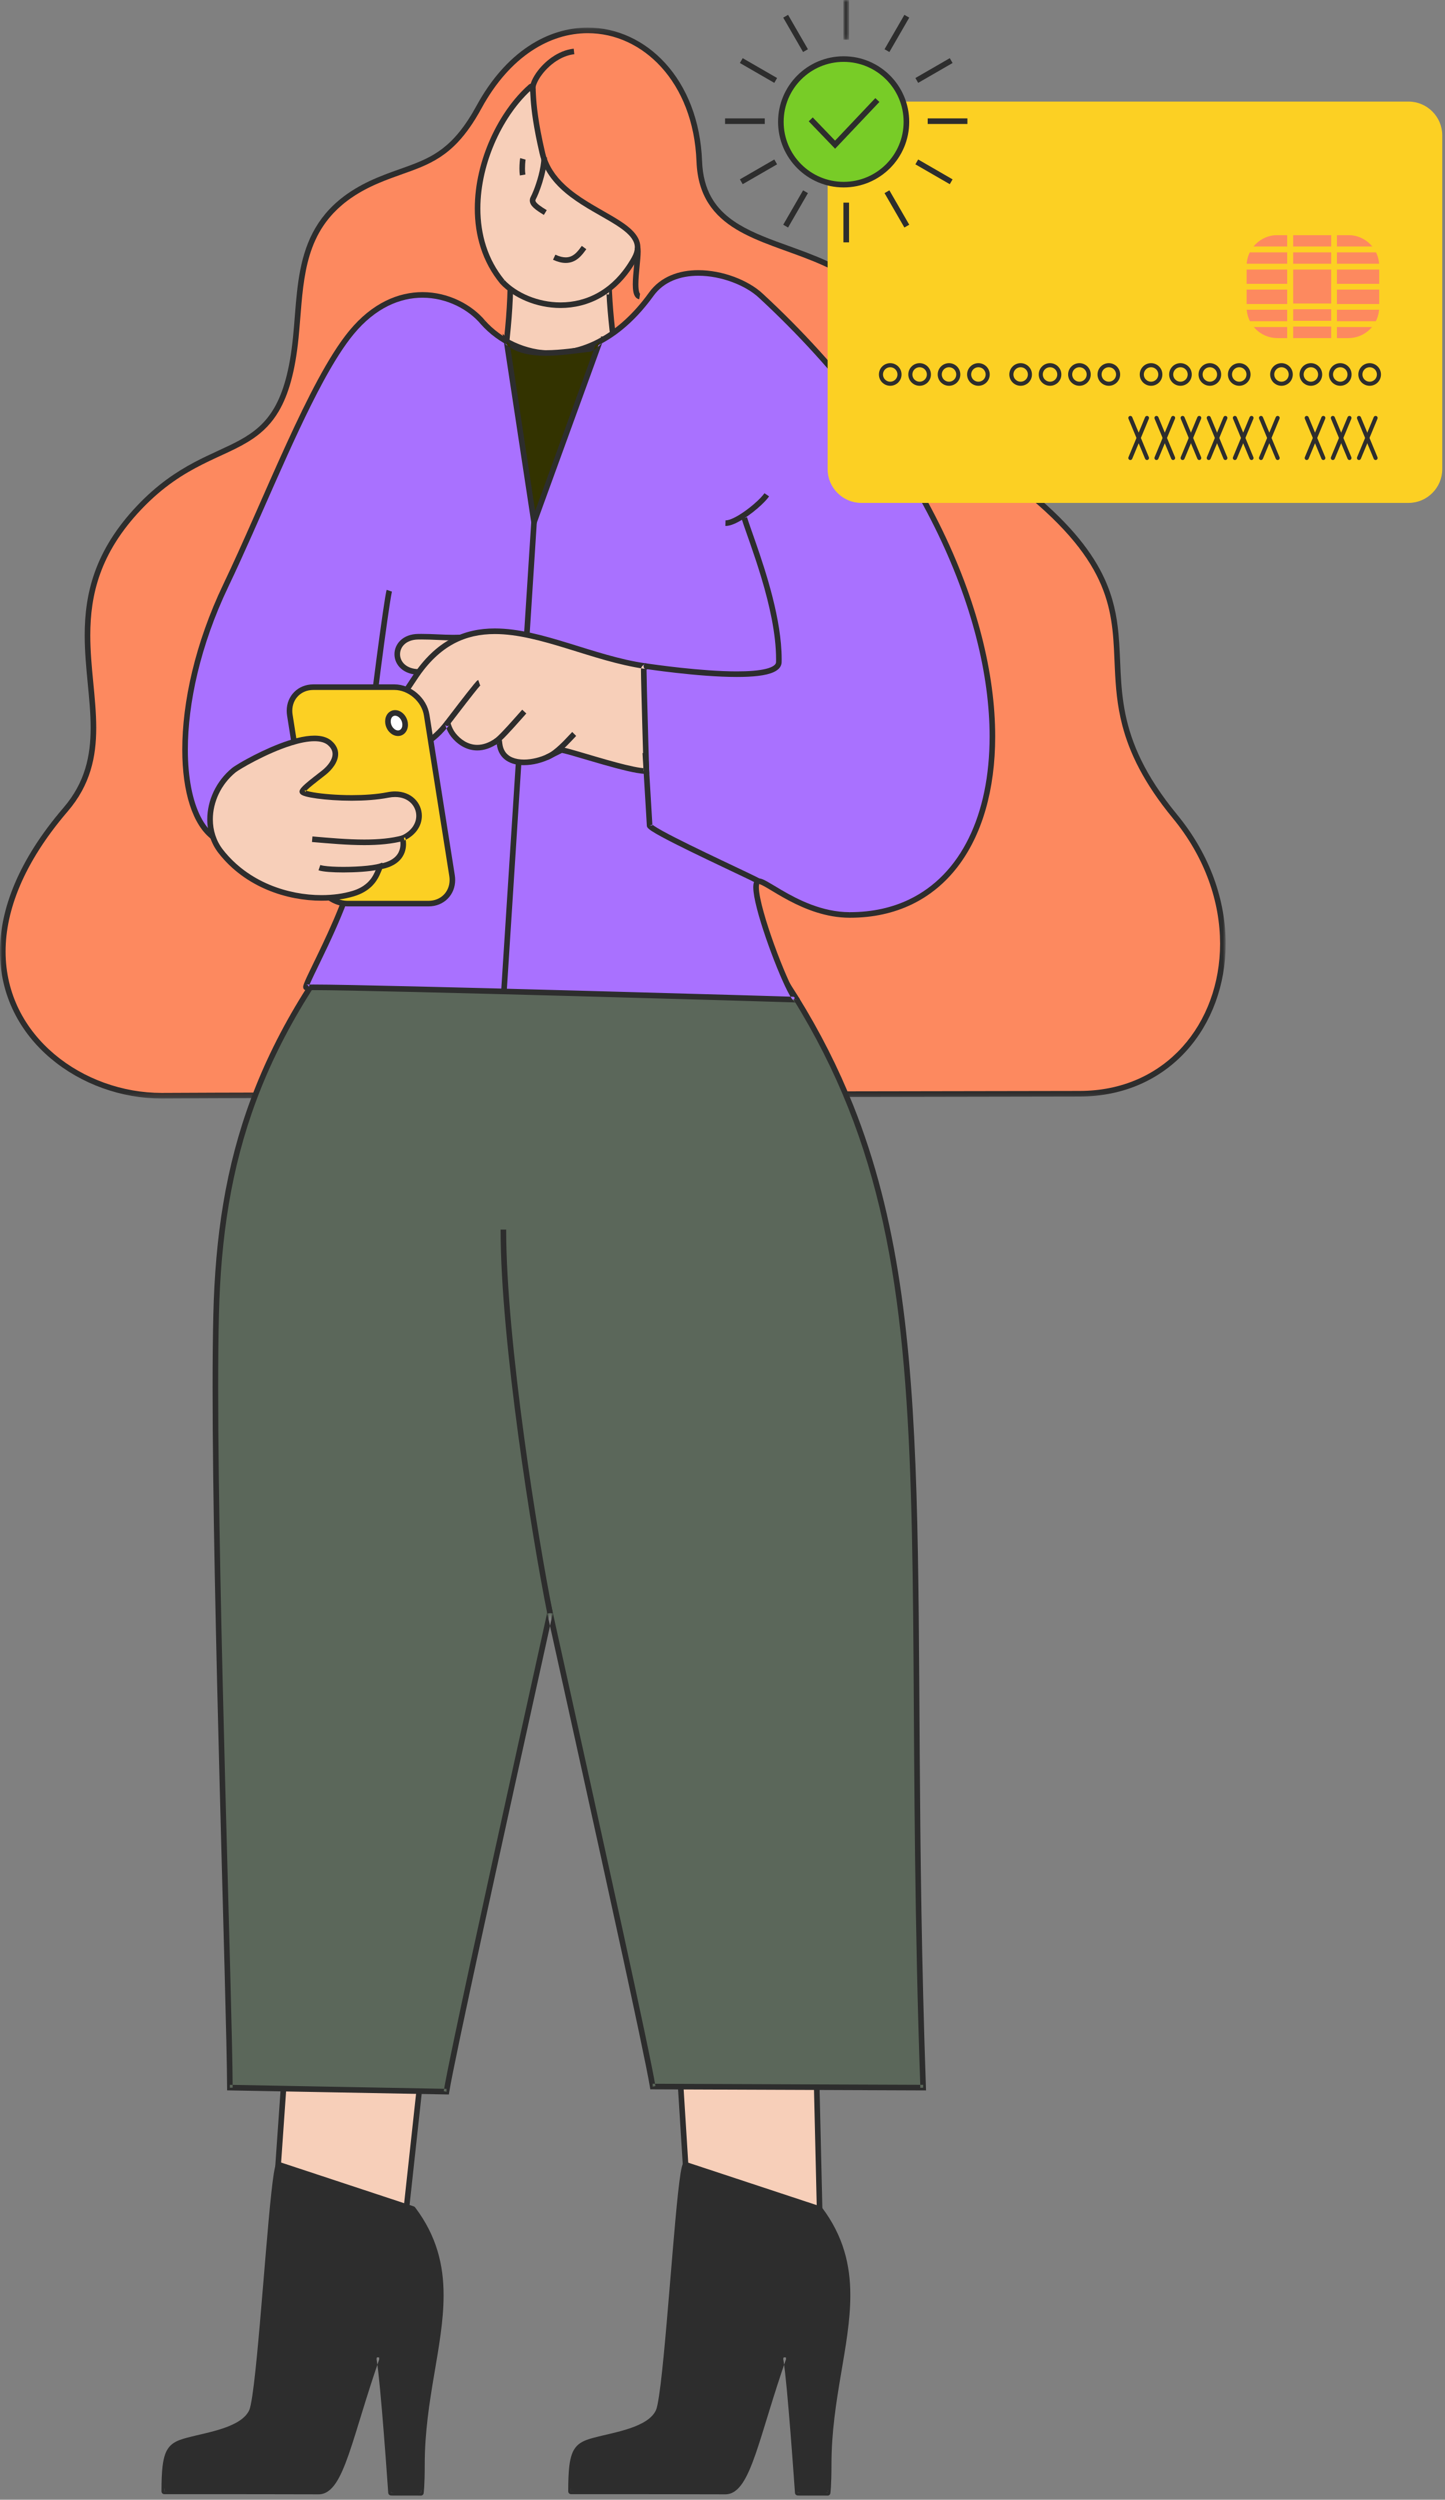<svg width="322" height="557" viewBox="0 0 322 557" fill="none" xmlns="http://www.w3.org/2000/svg">
<rect x="0" y="0" width="322" height="557" fill="#808080" stroke="none"/>
<path fill-rule="evenodd" clip-rule="evenodd" d="M155.829 35.973C156.831 62.478 197.291 47.668 201.434 82.285C203.416 98.849 213.249 96.493 229.945 110.502C263.766 138.879 235.991 150.513 261.826 181.919C283.264 207.977 270.5 243.713 240.542 243.713C235.232 243.713 46.64 244.043 36.411 244.154C10.235 244.435 -16.457 216.626 14.62 180.386C31.059 161.215 6.717 138.617 31.104 113.011C48.436 94.811 62.893 105.228 65.911 75.221C67.267 61.72 66.157 47.834 84.18 40.21C93.544 36.248 99.807 36.563 106.74 23.856C122.647 -5.307 154.682 5.584 155.829 35.973Z" fill="#FD895F"/>
<mask id="mask0_101_1174" style="mask-type:luminance" maskUnits="userSpaceOnUse" x="-1" y="6" width="275" height="239">
<path fill-rule="evenodd" clip-rule="evenodd" d="M273.124 6.143H-9.15527e-05V244.779H273.124V6.143Z" fill="white"/>
</mask>
<g mask="url(#mask0_101_1174)">
<path fill-rule="evenodd" clip-rule="evenodd" d="M155.829 35.972L156.452 35.949C156.575 39.183 157.294 41.746 158.452 43.852C159.467 45.695 160.823 47.195 162.447 48.48C165.287 50.728 168.959 52.299 172.937 53.779C178.902 56.005 185.545 58.023 191.046 62.041C193.794 64.051 196.253 66.569 198.166 69.85C200.082 73.132 201.45 77.171 202.052 82.211C202.542 86.292 203.505 89.15 204.905 91.38C205.956 93.054 207.26 94.387 208.844 95.624C211.218 97.479 214.225 99.103 217.827 101.245C221.428 103.389 225.617 106.057 230.346 110.025C238.848 117.157 243.524 123.279 246.128 128.956C248.081 133.213 248.86 137.207 249.233 141.131C249.791 147.023 249.466 152.751 250.796 159.173C252.128 165.596 255.094 172.75 262.308 181.523C269.74 190.556 273.125 200.761 273.124 210.281C273.124 219.415 270.01 227.924 264.37 234.16C258.732 240.396 250.554 244.339 240.542 244.336C235.237 244.336 46.635 244.667 36.418 244.777C36.284 244.778 36.151 244.779 36.017 244.779C27.045 244.777 18.065 241.551 11.301 235.846C4.539 230.144 -0.003 221.925 -0 212.022C0 202.592 4.105 191.688 14.147 179.98C16.566 177.157 18.071 174.279 18.98 171.317C19.889 168.355 20.199 165.306 20.198 162.157C20.201 155.684 18.877 148.805 18.874 141.554C18.874 136.986 19.406 132.265 21.15 127.423C22.893 122.581 25.848 117.625 30.653 112.581C39.419 103.371 47.535 101.364 53.572 97.999C56.597 96.314 59.108 94.326 61.098 90.912C63.084 87.496 64.542 82.609 65.291 75.158C65.969 68.446 66.02 61.553 68.208 55.305C69.303 52.183 70.943 49.224 73.461 46.569C75.979 43.914 79.368 41.569 83.938 39.636C86.305 38.634 88.466 37.907 90.47 37.184C93.477 36.099 96.115 35.029 98.644 33.077C101.172 31.124 103.62 28.271 106.193 23.558C109.466 17.557 113.429 13.203 117.695 10.348C121.96 7.493 126.527 6.143 130.972 6.143C137.465 6.142 143.68 9.022 148.338 14.188C152.999 19.354 156.107 26.803 156.452 35.949L155.829 35.972L155.207 35.996C154.871 27.104 151.858 19.95 147.413 15.022C142.966 10.095 137.093 7.39 130.972 7.389C126.78 7.39 122.464 8.658 118.388 11.384C114.313 14.111 110.479 18.302 107.286 24.154C105.534 27.366 103.814 29.775 102.061 31.641C99.434 34.443 96.732 36.007 93.848 37.219C90.96 38.433 87.895 39.313 84.423 40.784C79.981 42.663 76.751 44.912 74.365 47.427C70.791 51.198 69.089 55.586 68.147 60.341C67.205 65.093 67.041 70.192 66.53 75.283C65.77 82.835 64.289 87.899 62.175 91.538C60.591 94.266 58.647 96.175 56.452 97.686C53.156 99.955 49.325 101.354 45.135 103.466C40.942 105.576 36.374 108.382 31.555 113.44C26.855 118.376 24.007 123.171 22.323 127.845C20.639 132.52 20.121 137.081 20.12 141.554C20.117 148.653 21.441 155.517 21.445 162.157C21.444 165.386 21.127 168.566 20.171 171.682C19.216 174.798 17.62 177.844 15.093 180.791C5.188 192.344 1.246 202.964 1.246 212.022C1.249 221.535 5.582 229.383 12.105 234.893C18.627 240.4 27.344 243.534 36.017 243.533C36.147 243.533 36.275 243.532 36.404 243.531C46.645 243.42 235.228 243.09 240.542 243.09C250.226 243.086 258.028 239.306 263.445 233.324C268.86 227.34 271.878 219.134 271.878 210.281C271.877 201.055 268.602 191.135 261.345 182.314C254.84 174.408 251.678 167.698 250.099 161.658C248.914 157.13 248.616 152.988 248.432 149.023C248.158 143.068 248.13 137.527 245.845 131.505C243.56 125.483 239.006 118.919 229.545 110.979C221.254 104.022 214.695 101.148 209.824 97.868C207.391 96.228 205.371 94.468 203.85 92.043C202.327 89.619 201.318 86.56 200.815 82.359C199.788 73.827 196.569 68.442 192.288 64.638C189.074 61.787 185.237 59.836 181.252 58.21C175.276 55.768 168.982 54.084 164.029 51.084C161.554 49.581 159.411 47.736 157.856 45.29C156.301 42.844 155.35 39.812 155.207 35.996L155.829 35.972Z" fill="#2D2D2D"/>
</g>
<path fill-rule="evenodd" clip-rule="evenodd" d="M65.017 438.926L95.93 442.788L89.793 499.107L60.852 498.558L65.017 438.926Z" fill="#F7CFB9"/>
<path fill-rule="evenodd" clip-rule="evenodd" d="M65.017 438.926L65.094 438.308L96.616 442.245L90.351 499.74L60.186 499.168L64.441 438.226L65.094 438.308L65.017 438.926L65.638 438.97L61.52 497.947L89.236 498.473L95.245 443.33L64.94 439.544L65.017 438.926L65.638 438.97L65.017 438.926Z" fill="#2D2D2D"/>
<path fill-rule="evenodd" clip-rule="evenodd" d="M150.053 438.926L181.477 442.788L182.798 499.107L153.784 498.558L150.053 438.926Z" fill="#F7CFB9"/>
<path fill-rule="evenodd" clip-rule="evenodd" d="M150.053 438.926L150.129 438.308L182.087 442.235L183.436 499.742L153.199 499.169L149.385 438.217L150.129 438.308L150.053 438.926L150.675 438.887L154.37 497.946L182.16 498.471L180.867 443.34L149.977 439.544L150.053 438.926L150.675 438.887L150.053 438.926Z" fill="#2D2D2D"/>
<path fill-rule="evenodd" clip-rule="evenodd" d="M159.29 197.95C215.642 263.722 200.522 316.927 205.71 465.172L145.439 464.932C144.273 457.637 134.336 412.68 122.562 359.407C110.788 412.68 100.656 458.776 99.49 466.07L51.227 465.172C51.127 443.544 47.15 333.918 48.162 292.91C49.01 258.567 57.145 230.933 85.834 197.95C97.337 197.899 110.463 197.731 122.562 197.785C134.661 197.731 147.787 197.899 159.29 197.95Z" fill="#5B675A"/>
<path fill-rule="evenodd" clip-rule="evenodd" d="M159.29 197.95L159.763 197.544C173.887 214.029 183.551 229.751 190.166 246.374C200.09 271.31 203.149 298.238 204.224 332.798C205.298 367.36 204.387 409.576 206.333 465.151L206.355 465.797L144.907 465.552L144.823 465.03C144.537 463.236 143.697 459.054 142.419 452.986C138.582 434.774 130.784 399.496 121.954 359.542L122.562 359.407L123.17 359.542C117.283 386.178 111.807 411.019 107.657 430.113C105.581 439.659 103.838 447.769 102.541 453.946C101.244 460.121 100.392 464.375 100.106 466.169L100.021 466.703L50.608 465.783L50.604 465.175C50.56 455.6 49.752 428.679 48.956 398.123C48.16 367.563 47.375 333.359 47.374 309.173C47.374 303.026 47.425 297.525 47.539 292.894C47.964 275.679 50.218 260.106 55.974 244.702C61.73 229.298 70.983 214.074 85.364 197.541L85.55 197.328L85.832 197.327C95.769 197.283 106.923 197.151 117.582 197.151C119.257 197.151 120.921 197.154 122.565 197.162H122.559C124.204 197.154 125.867 197.151 127.543 197.151C138.202 197.151 149.356 197.282 159.293 197.327L159.578 197.328L159.763 197.544L159.29 197.95L159.288 198.573C149.344 198.528 138.192 198.397 127.543 198.397C125.869 198.397 124.207 198.4 122.565 198.408H122.559C120.918 198.4 119.256 198.397 117.582 198.397C106.933 198.397 95.781 198.529 85.837 198.573L85.834 197.95L86.304 198.358C71.997 214.808 62.838 229.894 57.141 245.138C51.446 260.382 49.208 275.797 48.785 292.925C48.671 297.541 48.621 303.033 48.621 309.173C48.62 333.334 49.406 367.534 50.202 398.09C50.998 428.649 51.805 455.554 51.85 465.169L51.227 465.172L51.239 464.549L99.503 465.447L99.49 466.07L98.876 465.972C99.172 464.118 100.023 459.875 101.322 453.69C105.216 435.145 113.123 399.228 121.954 359.273L122.563 356.52L123.17 359.273C129.057 385.909 134.485 410.467 138.588 429.279C140.638 438.684 142.358 446.654 143.638 452.729C144.918 458.807 145.758 462.98 146.053 464.833L145.439 464.932L145.441 464.309L205.713 464.549L205.71 465.172L205.087 465.194C202.494 391.049 204.973 340.672 201.066 300.694C199.113 280.704 195.569 263.319 189.008 246.834C182.447 230.35 172.869 214.757 158.817 198.356L159.29 197.95L159.288 198.573L159.29 197.95Z" fill="#2D2D2D"/>
<path fill-rule="evenodd" clip-rule="evenodd" d="M135.752 65.028C128.42 63.929 121.088 62.829 113.757 61.73C113.757 74.346 111.452 84.609 110.535 97.278C118.409 97.278 131.248 97.697 139.122 97.697C138.58 86.18 136.294 76.544 135.752 65.028Z" fill="#F7CFB9"/>
<path fill-rule="evenodd" clip-rule="evenodd" d="M135.752 65.028L135.66 65.644C128.329 64.545 120.996 63.445 113.664 62.346L113.757 61.73H114.38C114.378 74.427 112.067 84.71 111.157 97.323L110.536 97.278V96.655C118.426 96.655 131.266 97.074 139.122 97.074V97.697L138.5 97.725C137.964 86.279 135.678 76.644 135.13 65.057L135.752 65.028L135.66 65.644L135.752 65.028L136.374 64.999C136.911 76.444 139.197 86.08 139.744 97.667L139.775 98.319H139.122C131.232 98.319 118.392 97.901 110.536 97.901H109.866L109.915 97.233C110.837 84.508 113.136 74.264 113.134 61.73V61.007L113.85 61.114C121.181 62.213 128.513 63.313 135.844 64.412L136.35 64.488L136.374 64.999L135.752 65.028Z" fill="#2D2D2D"/>
<path fill-rule="evenodd" clip-rule="evenodd" d="M111.971 62.829C117.865 69.098 133.277 72.04 141.352 57.621C146.376 48.648 124.02 47.631 120.865 34.144C117.812 21.098 119.364 18.76 118.266 19.316C108.085 28.248 100.95 49.476 111.971 62.829Z" fill="#F7CFB9"/>
<path fill-rule="evenodd" clip-rule="evenodd" d="M111.971 62.829L112.425 62.403C113.744 63.806 115.596 65.058 117.753 65.952C119.911 66.846 122.371 67.384 124.91 67.383C127.748 67.383 130.681 66.714 133.422 65.129C136.164 63.542 138.724 61.036 140.809 57.317C141.273 56.486 141.462 55.774 141.462 55.14C141.46 54.43 141.23 53.788 140.777 53.132C139.99 51.987 138.486 50.866 136.621 49.727C133.826 48.01 130.246 46.229 127.105 43.85C125.534 42.66 124.07 41.316 122.872 39.744C121.674 38.173 120.745 36.37 120.258 34.286C118.857 28.297 118.417 24.533 118.251 22.267C118.168 21.137 118.152 20.373 118.121 19.939C118.113 19.831 118.104 19.745 118.095 19.686C118.088 19.642 118.083 19.612 118.08 19.604V19.603L118.422 19.477L118.187 19.747C118.103 19.671 118.084 19.611 118.08 19.603L118.422 19.477L118.187 19.747L118.496 19.391V19.865C118.418 19.87 118.27 19.825 118.187 19.747L118.496 19.391V19.865V19.567L118.59 19.852C118.587 19.853 118.559 19.864 118.496 19.865V19.567L118.59 19.852L118.581 19.856L118.547 19.872L118.266 19.316L118.677 19.784C115.483 22.585 112.564 26.667 110.455 31.344C108.345 36.021 107.045 41.292 107.046 46.467C107.047 52.2 108.631 57.802 112.452 62.433L111.971 62.829L112.425 62.403L111.971 62.829L111.491 63.226C107.458 58.339 105.798 52.424 105.799 46.467C105.8 41.083 107.146 35.653 109.319 30.832C111.495 26.011 114.497 21.796 117.856 18.848L117.915 18.796L117.986 18.76C118.118 18.698 118.252 18.625 118.496 18.619C118.655 18.613 118.873 18.683 119.01 18.812C119.142 18.93 119.204 19.057 119.245 19.162C119.317 19.361 119.334 19.528 119.354 19.737C119.386 20.097 119.398 20.576 119.436 21.261C119.547 23.303 119.87 27.155 121.471 34.002C122.148 36.89 123.743 39.182 125.806 41.132C128.897 44.055 133.029 46.152 136.436 48.162C138.141 49.171 139.666 50.157 140.804 51.263C141.373 51.817 141.845 52.404 142.181 53.048C142.516 53.691 142.708 54.395 142.708 55.14C142.708 56.028 142.438 56.956 141.895 57.925C139.717 61.818 136.993 64.504 134.046 66.207C131.101 67.911 127.943 68.629 124.91 68.629C122.196 68.629 119.579 68.057 117.276 67.103C114.973 66.147 112.981 64.811 111.517 63.256L111.506 63.243L111.491 63.226L111.971 62.829Z" fill="#2D2D2D"/>
<path fill-rule="evenodd" clip-rule="evenodd" d="M68.253 220.033C67.274 220.171 76.292 204.799 78.822 194.06C81.644 182.085 81.917 170.475 81.868 170.492C76.785 172.237 66.985 178.641 63.878 181.731C42.513 202.99 32.747 167.225 50.321 130.465C59.441 111.387 69.362 84.948 78.298 74.106C88.901 61.241 102.259 65.386 107.65 71.863C115.513 80.676 132.238 83.431 145.131 65.554C150.732 57.788 164.046 60.811 169.491 65.844C236.129 127.442 233.316 203.945 189.336 203.875C178.915 203.859 170.643 196.072 169.02 196.364C166.081 196.893 175.978 222.756 177.562 222.756C179.389 222.756 71.068 219.636 68.253 220.033Z" fill="#A971FF"/>
<path fill-rule="evenodd" clip-rule="evenodd" d="M68.253 220.033L68.334 220.65L68.241 220.657C68.147 220.657 68.027 220.635 67.916 220.574C67.833 220.53 67.76 220.465 67.709 220.399C67.631 220.298 67.597 220.202 67.579 220.126C67.561 220.05 67.557 219.988 67.557 219.934C67.558 219.814 67.576 219.724 67.597 219.63C67.64 219.45 67.707 219.259 67.797 219.027C68.132 218.17 68.807 216.773 69.677 214.978C70.98 212.291 72.712 208.738 74.321 204.997C75.93 201.257 77.413 197.327 78.216 193.917C79.529 188.346 80.288 182.843 80.719 178.572C80.934 176.437 81.067 174.609 81.146 173.234C81.225 171.862 81.25 170.933 81.25 170.627L81.25 170.55L81.573 170.538L81.252 170.578L81.25 170.55L81.573 170.538L81.252 170.578L81.833 170.505L81.272 170.672C81.255 170.612 81.255 170.593 81.252 170.578L81.833 170.505L81.272 170.672L81.864 170.495L81.345 170.831C81.292 170.746 81.283 170.704 81.272 170.672L81.864 170.495L81.345 170.831L81.867 170.494L81.496 170.992C81.414 170.93 81.374 170.873 81.345 170.831L81.867 170.494L81.496 170.992L81.868 170.493V171.115C81.716 171.117 81.576 171.054 81.496 170.992L81.868 170.493V171.115V170.492L82.07 171.081C80.85 171.499 79.305 172.215 77.641 173.1C75.145 174.426 72.374 176.133 69.946 177.791C67.521 179.447 65.427 181.067 64.317 182.173C62.067 184.411 59.931 186.042 57.911 187.12C55.893 188.197 53.986 188.722 52.214 188.723C50.362 188.724 48.67 188.14 47.223 187.069C45.048 185.46 43.41 182.804 42.302 179.388C41.193 175.968 40.615 171.771 40.614 167.024C40.616 156.574 43.424 143.451 49.759 130.196C54.309 120.678 59.069 109.3 63.812 98.938C66.184 93.756 68.552 88.828 70.891 84.507C73.233 80.186 75.542 76.472 77.818 73.71C80.388 70.59 83.138 68.431 85.914 67.056C88.69 65.68 91.491 65.09 94.151 65.09C97.083 65.091 99.842 65.803 102.234 66.954C104.626 68.105 106.653 69.692 108.129 71.464L107.65 71.863L108.115 71.449C111.665 75.428 117.093 78.14 123.134 78.139C126.597 78.138 130.264 77.252 133.922 75.194C137.58 73.135 141.229 69.9 144.627 65.189C145.922 63.39 147.621 62.133 149.515 61.338C151.41 60.541 153.5 60.198 155.618 60.198C158.338 60.199 161.107 60.762 163.599 61.688C166.09 62.615 168.305 63.901 169.914 65.387C187.922 82.033 200.881 99.771 209.341 116.815C217.801 133.86 221.765 150.209 221.767 164.095C221.765 175.964 218.87 186.046 213.354 193.193C210.597 196.765 207.183 199.597 203.167 201.531C199.153 203.464 194.541 204.498 189.397 204.498L189.346 204.498H189.342H189.335C184.066 204.488 179.377 202.56 175.786 200.66C173.99 199.71 172.466 198.763 171.292 198.063C170.706 197.715 170.206 197.427 169.817 197.238C169.624 197.142 169.459 197.072 169.334 197.03C169.211 196.987 169.125 196.977 169.117 196.979H169.116L169.111 196.842L169.136 196.976L169.116 196.979L169.111 196.842L169.136 196.976L169.131 196.977L169.103 196.823L169.213 196.936L169.131 196.977L169.103 196.823L169.213 196.936L169.169 196.89L169.217 196.931L169.213 196.936L169.169 196.89L169.217 196.931L169.212 196.939C169.198 196.961 169.163 197.043 169.14 197.176C169.116 197.308 169.101 197.488 169.101 197.704C169.1 198.305 169.213 199.174 169.423 200.203C170.153 203.817 172.033 209.418 173.873 214.077C174.793 216.408 175.705 218.509 176.453 220.01C176.826 220.76 177.16 221.361 177.419 221.749C177.547 221.942 177.659 222.082 177.724 222.147L177.759 222.179L177.764 222.184L177.726 222.235L177.759 222.181L177.764 222.184L177.726 222.235L177.759 222.181L177.562 222.507V222.133C177.687 222.135 177.745 222.173 177.759 222.181L177.562 222.507V222.133V222.161L177.562 222.133H177.562V222.161L177.562 222.133L177.577 222.68L177.53 222.135L177.562 222.133L177.577 222.68L177.53 222.135L177.583 222.747L177.462 222.144C177.505 222.137 177.518 222.136 177.53 222.135L177.583 222.747L177.462 222.144L177.585 222.754L177.34 222.183C177.411 222.153 177.439 222.15 177.462 222.144L177.585 222.754L177.34 222.183C177.303 222.2 177.252 222.22 177.171 222.289C177.133 222.325 177.085 222.374 177.04 222.453L177.585 222.755H176.962C176.962 222.641 176.997 222.53 177.04 222.453L177.585 222.755H176.962H177.585L177.568 223.378C177.563 223.354 154.05 222.665 128.823 221.981C103.6 221.298 76.655 220.62 69.845 220.621C69.409 220.621 69.057 220.624 68.797 220.629C68.667 220.632 68.561 220.635 68.481 220.639C68.403 220.643 68.346 220.649 68.341 220.649L68.334 220.65L68.253 220.033L68.166 219.416C68.246 219.405 68.32 219.4 68.419 219.395C68.709 219.381 69.182 219.375 69.845 219.375C76.701 219.375 103.625 220.052 128.856 220.736C141.471 221.077 153.657 221.421 162.69 221.681C167.207 221.812 170.936 221.921 173.535 222C174.835 222.04 175.852 222.071 176.546 222.094C176.892 222.105 177.157 222.114 177.338 222.121C177.428 222.124 177.496 222.127 177.545 222.129L177.606 222.132L177.64 222.134L177.682 222.14C177.697 222.143 177.712 222.144 177.759 222.157C177.784 222.165 177.815 222.172 177.887 222.21C178.085 222.32 178.209 222.529 178.209 222.755H177.586L178.13 223.058C178.174 222.981 178.209 222.87 178.209 222.755H177.586L178.13 223.058C178.039 223.212 177.952 223.259 177.901 223.293C177.797 223.349 177.762 223.351 177.731 223.361C177.679 223.373 177.663 223.373 177.648 223.375C177.604 223.379 177.601 223.378 177.588 223.379H177.562C177.33 223.375 177.18 223.29 177.064 223.215C176.846 223.062 176.7 222.882 176.529 222.652C176.218 222.224 175.871 221.616 175.478 220.845C174.109 218.157 172.22 213.505 170.658 208.96C169.878 206.688 169.181 204.447 168.678 202.494C168.425 201.517 168.222 200.612 168.079 199.807C167.938 199 167.856 198.297 167.855 197.704C167.858 197.265 167.895 196.886 168.028 196.538C168.096 196.364 168.192 196.193 168.341 196.046C168.488 195.899 168.696 195.787 168.91 195.751L168.905 195.751C168.982 195.737 169.054 195.732 169.117 195.732C169.338 195.734 169.531 195.783 169.733 195.85C170.108 195.977 170.515 196.185 170.996 196.451C171.833 196.918 172.877 197.573 174.113 198.297C177.819 200.47 183.234 203.247 189.337 203.253L189.336 203.875L189.326 203.253L189.397 203.252C194.375 203.252 198.792 202.255 202.627 200.408C208.377 197.637 212.836 192.95 215.877 186.752C218.915 180.555 220.521 172.847 220.52 164.095C220.521 150.446 216.614 134.267 208.226 117.369C199.838 100.47 186.971 82.85 169.069 66.302C167.617 64.958 165.528 63.733 163.165 62.855C160.802 61.977 158.165 61.443 155.618 61.444C153.634 61.444 151.707 61.767 149.998 62.486C148.287 63.206 146.793 64.316 145.637 65.917C142.151 70.752 138.37 74.12 134.534 76.28C130.699 78.439 126.809 79.385 123.134 79.385C116.716 79.383 110.965 76.513 107.185 72.278L107.171 72.262C105.822 70.639 103.93 69.151 101.694 68.077C99.457 67.001 96.88 66.336 94.151 66.337C91.674 66.337 89.072 66.882 86.467 68.172C83.862 69.463 81.253 71.501 78.779 74.502C76.587 77.161 74.305 80.819 71.987 85.1C65.027 97.95 57.735 116.397 50.883 130.733C44.623 143.826 41.859 156.794 41.861 167.024C41.858 173.217 42.878 178.403 44.698 181.976C45.606 183.762 46.709 185.141 47.963 186.066C49.219 186.99 50.622 187.474 52.214 187.476C53.737 187.477 55.444 187.024 57.325 186.02C59.205 185.017 61.254 183.463 63.438 181.289C64.254 180.479 65.464 179.49 66.914 178.416C69.088 176.807 71.795 175.019 74.446 173.463C77.099 171.907 79.685 170.584 81.666 169.903L81.764 169.869H81.868C82.02 169.867 82.16 169.93 82.24 169.992C82.32 170.053 82.36 170.108 82.388 170.15C82.441 170.231 82.452 170.275 82.464 170.308C82.481 170.368 82.483 170.392 82.487 170.413C82.495 170.478 82.494 170.495 82.495 170.529L82.496 170.627C82.496 170.982 82.47 171.912 82.39 173.306C82.149 177.479 81.423 185.737 79.429 194.202C78.207 199.384 75.532 205.541 73.165 210.587C71.982 213.108 70.875 215.349 70.067 217.036C69.663 217.878 69.335 218.583 69.112 219.105C69 219.366 68.916 219.582 68.864 219.738C68.837 219.815 68.819 219.877 68.81 219.916L68.802 219.954L68.793 219.953L68.802 219.953V219.954L68.793 219.953L68.802 219.953L68.58 219.934H68.803L68.802 219.953L68.58 219.934H68.803H68.316L68.727 219.684C68.81 219.831 68.799 219.906 68.803 219.934H68.316L68.727 219.684L68.239 219.982L68.512 219.48C68.608 219.532 68.685 219.614 68.727 219.684L68.239 219.982L68.512 219.48L68.24 219.979L68.241 219.411C68.314 219.41 68.416 219.428 68.512 219.48L68.24 219.979L68.241 219.411V219.941L68.172 219.415L68.241 219.411V219.941L68.172 219.415L68.253 220.033L68.166 219.416L68.253 220.033Z" fill="#2D2D2D"/>
<path fill-rule="evenodd" clip-rule="evenodd" d="M121.904 35.084C121.84 36.985 121.36 39.023 120.829 40.732C120.563 41.587 120.283 42.357 120.031 42.984C119.778 43.613 119.56 44.091 119.396 44.39C119.324 44.523 119.307 44.606 119.307 44.675C119.308 44.743 119.323 44.819 119.394 44.943C119.5 45.128 119.75 45.397 120.16 45.714C120.569 46.031 121.13 46.399 121.838 46.826L121.193 47.892C120.222 47.304 119.491 46.816 118.961 46.333C118.697 46.09 118.48 45.846 118.32 45.574C118.159 45.303 118.06 44.993 118.06 44.675C118.06 44.36 118.155 44.058 118.304 43.79C118.424 43.572 118.637 43.115 118.874 42.521C119.594 40.733 120.578 37.627 120.659 35.043L121.904 35.085V35.084Z" fill="#2D2D2D"/>
<path fill-rule="evenodd" clip-rule="evenodd" d="M87.344 131.831C87.341 131.837 87.321 131.91 87.299 132.01C87.21 132.413 87.058 133.3 86.869 134.517C86.207 138.789 85.064 147.229 84.087 155.127C83.599 159.076 83.153 162.892 82.828 165.983C82.666 167.53 82.535 168.895 82.444 170.003C82.353 171.11 82.304 171.967 82.305 172.467C82.304 172.653 82.312 172.791 82.321 172.838L82.322 172.849L82.309 172.851L82.322 172.848V172.849L82.309 172.851L82.322 172.848L81.933 172.943L82.266 172.727C82.318 172.81 82.318 172.84 82.322 172.848L81.933 172.943L82.266 172.727L81.795 173.033L82.111 172.569C82.194 172.627 82.239 172.686 82.266 172.727L81.795 173.033L82.111 172.569L81.778 173.057V172.467C81.9 172.465 82.03 172.511 82.111 172.569L81.778 173.057V172.467V173.713C81.69 173.713 81.598 173.694 81.52 173.659C81.371 173.594 81.286 173.498 81.236 173.427C81.149 173.298 81.131 173.216 81.111 173.141C81.085 173.031 81.076 172.936 81.068 172.827C81.061 172.719 81.058 172.6 81.058 172.467C81.058 171.792 81.13 170.703 81.256 169.272C81.694 164.278 82.791 155.212 83.841 147.203C84.366 143.2 84.879 139.463 85.292 136.634C85.499 135.22 85.68 134.033 85.825 133.15C85.898 132.709 85.963 132.343 86.017 132.061C86.045 131.919 86.07 131.799 86.093 131.696C86.117 131.593 86.137 131.512 86.165 131.427L87.344 131.831Z" fill="#2D2D2D"/>
<path fill-rule="evenodd" clip-rule="evenodd" d="M115.856 39.099C115.771 38.623 115.746 38.087 115.746 37.563C115.746 37.027 115.774 36.504 115.808 36.094C115.825 35.888 115.844 35.711 115.86 35.572C115.869 35.502 115.877 35.441 115.885 35.389C115.894 35.334 115.899 35.298 115.917 35.23L117.118 35.562L116.81 35.476L117.122 35.546L117.118 35.562L116.81 35.476L117.122 35.546V35.548C117.117 35.572 117.103 35.668 117.089 35.792C117.045 36.174 116.991 36.871 116.992 37.563C116.991 38.042 117.019 38.524 117.082 38.88L115.856 39.099V39.099Z" fill="#2D2D2D"/>
<path fill-rule="evenodd" clip-rule="evenodd" d="M130.653 55.524C130.193 56.154 129.662 56.901 128.934 57.514C128.57 57.82 128.153 58.091 127.674 58.285C127.196 58.479 126.655 58.592 126.061 58.591C125.225 58.591 124.291 58.37 123.233 57.879L123.759 56.749C124.694 57.183 125.447 57.345 126.061 57.345C126.499 57.345 126.87 57.265 127.207 57.129C127.712 56.926 128.147 56.588 128.546 56.171C128.945 55.756 129.301 55.267 129.645 54.791L130.653 55.524H130.653Z" fill="#2D2D2D"/>
<path fill-rule="evenodd" clip-rule="evenodd" d="M121.951 359.531C120.284 351.254 117.685 336.124 115.502 319.933C113.319 303.741 111.549 286.502 111.548 273.982H112.794C112.793 286.391 114.556 303.606 116.736 319.766C118.916 335.928 121.513 351.046 123.172 359.284L121.951 359.531Z" fill="#2D2D2D"/>
<path fill-rule="evenodd" clip-rule="evenodd" d="M143.74 147.793C143.8 147.794 143.802 147.797 143.822 147.798C143.876 147.804 143.947 147.814 144.064 147.83C144.924 147.949 147.969 148.392 151.801 148.805C155.632 149.219 160.247 149.602 164.212 149.601C166.771 149.603 169.065 149.438 170.658 149.042C171.454 148.847 172.068 148.589 172.436 148.316C172.621 148.18 172.744 148.045 172.818 147.918C172.893 147.79 172.928 147.671 172.932 147.519C172.937 147.31 172.938 147.101 172.938 146.89C172.941 141.208 171.423 134.641 169.701 128.881C168.841 126 167.931 123.32 167.138 121.041C166.344 118.762 165.668 116.892 165.271 115.608L166.461 115.239C166.843 116.473 167.519 118.348 168.314 120.632C169.508 124.06 170.973 128.418 172.142 133.019C173.309 137.622 174.184 142.466 174.185 146.89C174.185 147.11 174.182 147.328 174.178 147.544C174.172 147.905 174.069 148.254 173.89 148.554C173.573 149.082 173.064 149.453 172.453 149.742C171.531 150.173 170.337 150.437 168.935 150.609C167.533 150.778 165.927 150.847 164.212 150.847C159.831 150.847 154.742 150.393 150.718 149.939C148.707 149.713 146.962 149.486 145.709 149.316C145.083 149.231 144.579 149.16 144.228 149.111C144.052 149.086 143.915 149.067 143.82 149.054C143.772 149.047 143.735 149.042 143.712 149.04L143.692 149.037L143.74 148.575L143.74 149.039C143.686 149.038 143.694 149.037 143.692 149.037L143.74 148.575L143.74 149.039V147.793Z" fill="#2D2D2D"/>
<path fill-rule="evenodd" clip-rule="evenodd" d="M161.68 115.949L161.729 115.949C161.938 115.95 162.231 115.899 162.569 115.789C163.162 115.6 163.893 115.24 164.656 114.779C165.802 114.087 167.026 113.168 168.064 112.268C168.583 111.818 169.056 111.372 169.45 110.965C169.842 110.557 170.157 110.185 170.351 109.9L171.379 110.606C170.988 111.172 170.376 111.834 169.622 112.541C168.494 113.598 167.058 114.737 165.652 115.628C164.947 116.073 164.251 116.456 163.594 116.735C162.936 117.011 162.32 117.192 161.729 117.195L161.643 117.194L161.68 115.949H161.68Z" fill="#2D2D2D"/>
<path fill-rule="evenodd" clip-rule="evenodd" d="M152.77 482.354L182.637 492.227C195.345 509.07 184.66 526.169 184.66 549.095C184.66 553.982 184.422 555.464 184.422 555.464C184.152 555.435 178.063 555.474 177.769 555.436C177.769 555.436 175.524 522.742 174.814 524.765C168.476 542.791 166.674 555.25 161.583 555.173C160.088 555.152 137.56 555.138 135.892 555.138H127.242C127.242 545.966 128.302 544.896 132.516 543.77C137.048 542.559 144.824 541.515 146.748 537.281C148.671 533.048 151.235 484.52 152.77 482.354Z" fill="#2D2D2D"/>
<path fill-rule="evenodd" clip-rule="evenodd" d="M152.771 482.354L152.967 481.762L182.833 491.635C182.954 491.675 183.058 491.75 183.135 491.851C187.963 498.242 189.491 504.734 189.485 511.465C189.485 517.128 188.425 522.97 187.375 529.18C186.325 535.39 185.283 541.967 185.283 549.095C185.283 554.003 185.046 555.51 185.038 555.562C184.986 555.889 184.687 556.118 184.357 556.083L184.393 555.746L184.369 556.085L184.357 556.083L184.393 555.746L184.369 556.085L184.358 556.084C184.291 556.081 184.079 556.078 183.792 556.077C183.504 556.075 183.133 556.075 182.717 556.075C181.911 556.075 180.937 556.077 180.066 556.077C179.472 556.077 178.925 556.076 178.511 556.073C178.304 556.072 178.131 556.07 177.999 556.068C177.932 556.067 177.876 556.065 177.829 556.064C177.779 556.061 177.752 556.061 177.691 556.054C177.396 556.017 177.168 555.775 177.148 555.479C177.148 555.477 177.114 554.999 177.055 554.159C176.848 551.216 176.319 543.858 175.757 537.239C175.477 533.93 175.188 530.806 174.928 528.517C174.798 527.374 174.674 526.437 174.566 525.804C174.512 525.488 174.461 525.245 174.422 525.112L174.399 525.038L174.393 525.026L174.392 525.023L174.709 524.878L174.447 525.103C174.399 525.045 174.395 525.025 174.392 525.023L174.709 524.878L174.447 525.103L174.861 524.748L174.579 525.214C174.51 525.172 174.472 525.131 174.447 525.103L174.861 524.748L174.579 525.214L174.882 524.711L174.882 525.297C174.757 525.298 174.647 525.256 174.579 525.214L174.882 524.711L174.882 525.297V524.708L175.199 525.206C175.125 525.255 175.005 525.299 174.882 525.297V524.708L175.199 525.206L174.911 524.752L175.373 525.029C175.351 525.065 175.313 525.13 175.199 525.206L174.911 524.752L175.373 525.029L175.105 524.869L175.401 524.974L175.373 525.029L175.105 524.869L175.401 524.974L175.402 524.972C172.251 533.934 170.223 541.52 168.337 546.914C167.39 549.613 166.486 551.765 165.45 553.299C164.931 554.065 164.375 554.681 163.742 555.118C163.111 555.554 162.391 555.799 161.629 555.797L161.579 555.796H161.574C160.841 555.786 154.826 555.776 148.803 555.771C142.775 555.765 136.726 555.761 135.893 555.761H127.242C127.079 555.761 126.918 555.694 126.802 555.579C126.686 555.462 126.619 555.302 126.619 555.138C126.619 552.833 126.686 551.027 126.855 549.578C126.983 548.491 127.169 547.604 127.441 546.856C127.844 545.735 128.477 544.925 129.317 544.37C130.155 543.814 131.153 543.491 132.356 543.168C134.66 542.555 137.717 541.992 140.409 541.07C141.753 540.61 143.001 540.061 144.005 539.392C145.011 538.722 145.764 537.944 146.181 537.023C146.264 536.845 146.389 536.427 146.506 535.861C146.733 534.793 146.975 533.168 147.219 531.159C148.077 524.12 148.997 512.343 149.857 502.11C150.287 496.992 150.703 492.259 151.091 488.686C151.286 486.9 151.473 485.404 151.653 484.285C151.743 483.726 151.831 483.261 151.922 482.892C151.967 482.707 152.013 482.546 152.063 482.402C152.116 482.257 152.166 482.133 152.262 481.993C152.421 481.769 152.705 481.676 152.967 481.762L152.771 482.354L153.279 482.714L153.161 482.63L153.285 482.706L153.279 482.714L153.161 482.63L153.285 482.706L153.277 482.719C153.257 482.76 153.214 482.876 153.17 483.039C153.083 483.356 152.985 483.851 152.883 484.48C152.501 486.845 152.069 491.116 151.615 496.223C150.932 503.888 150.194 513.454 149.465 521.465C149.1 525.471 148.738 529.087 148.384 531.89C148.207 533.292 148.033 534.489 147.86 535.437C147.773 535.912 147.686 536.323 147.598 536.671C147.509 537.02 147.423 537.301 147.316 537.539C146.771 538.735 145.83 539.675 144.695 540.429C142.99 541.561 140.829 542.309 138.669 542.902C136.509 543.493 134.347 543.926 132.677 544.372C131.64 544.648 130.832 544.917 130.227 545.27C129.773 545.536 129.426 545.84 129.131 546.258C128.691 546.881 128.363 547.801 128.157 549.229C127.95 550.656 127.865 552.572 127.865 555.138H127.242V554.515H135.893C136.727 554.515 142.776 554.519 148.803 554.524C154.834 554.531 160.83 554.54 161.592 554.551H161.588L161.629 554.551C162.133 554.549 162.575 554.405 163.036 554.091C163.839 553.546 164.654 552.423 165.447 550.774C166.643 548.304 167.808 544.696 169.181 540.241C170.556 535.783 172.148 530.471 174.226 524.558L174.227 524.556C174.252 524.49 174.277 524.42 174.351 524.32C174.389 524.271 174.442 524.211 174.53 524.154C174.616 524.098 174.747 524.051 174.882 524.051C175.019 524.051 175.141 524.097 175.221 524.146C175.381 524.248 175.429 524.338 175.474 524.405C175.55 524.538 175.579 524.637 175.617 524.759C175.683 524.99 175.742 525.283 175.806 525.661C176.041 527.066 176.315 529.603 176.601 532.649C177.456 541.777 178.39 555.391 178.391 555.394L177.769 555.436L177.847 554.818L177.808 555.131L177.832 554.817L177.847 554.818L177.808 555.131L177.832 554.817C177.835 554.817 177.932 554.821 178.057 554.823C178.443 554.829 179.205 554.831 180.066 554.831C180.935 554.831 181.91 554.829 182.717 554.829C183.176 554.829 183.581 554.83 183.884 554.831C184.036 554.832 184.162 554.834 184.258 554.835C184.306 554.836 184.347 554.837 184.382 554.838C184.418 554.84 184.44 554.84 184.487 554.844L184.423 555.464L183.807 555.365L183.867 555.374L183.807 555.365V555.365L183.867 555.374L183.807 555.365C183.814 555.323 184.038 553.81 184.037 549.095C184.037 541.845 185.096 535.191 186.147 528.973C187.2 522.754 188.241 516.97 188.24 511.465C188.234 504.914 186.79 498.773 182.14 492.602L182.638 492.227L182.442 492.818L152.575 482.945L152.771 482.354L153.279 482.714L152.771 482.354Z" fill="#2D2D2D"/>
<path fill-rule="evenodd" clip-rule="evenodd" d="M62.136 482.354L92.003 492.227C104.71 509.07 94.026 526.169 94.026 549.095C94.026 553.982 93.788 555.464 93.788 555.464C93.517 555.435 87.429 555.474 87.134 555.436C87.134 555.436 84.89 522.742 84.18 524.765C77.841 542.791 76.04 555.25 70.948 555.173C69.454 555.152 46.926 555.138 45.258 555.138H36.608C36.608 545.966 37.667 544.896 41.881 543.77C46.413 542.559 54.19 541.515 56.114 537.281C58.037 533.048 60.6 484.52 62.136 482.354Z" fill="#2D2D2D"/>
<path fill-rule="evenodd" clip-rule="evenodd" d="M62.136 482.354L62.332 481.762L92.199 491.635C92.32 491.675 92.424 491.75 92.5 491.851C97.329 498.242 98.857 504.734 98.851 511.466C98.849 517.128 97.79 522.97 96.741 529.181C95.691 535.39 94.649 541.967 94.649 549.095C94.649 554.003 94.411 555.51 94.403 555.562C94.35 555.889 94.052 556.118 93.722 556.083L93.759 555.731L93.735 556.084L93.722 556.083L93.759 555.731L93.735 556.084L93.723 556.084C93.657 556.081 93.444 556.078 93.158 556.077C92.87 556.075 92.498 556.075 92.083 556.075C91.277 556.075 90.302 556.077 89.431 556.077C88.837 556.077 88.291 556.076 87.877 556.073C87.67 556.072 87.496 556.07 87.364 556.068C87.297 556.067 87.242 556.065 87.195 556.064C87.145 556.061 87.118 556.061 87.057 556.054C86.762 556.017 86.533 555.775 86.513 555.479C86.513 555.477 86.48 554.999 86.42 554.158C86.213 551.216 85.685 543.857 85.123 537.239C84.843 533.93 84.553 530.806 84.294 528.517C84.163 527.373 84.04 526.437 83.932 525.804C83.878 525.488 83.827 525.245 83.788 525.112L83.764 525.038L83.759 525.025L83.758 525.023L84.075 524.878L83.813 525.103C83.765 525.045 83.76 525.025 83.758 525.023L84.075 524.878L83.813 525.103L84.226 524.748L83.945 525.214C83.875 525.172 83.838 525.131 83.813 525.103L84.226 524.748L83.945 525.214L84.248 524.71L84.248 525.297C84.123 525.298 84.013 525.256 83.945 525.214L84.248 524.71L84.248 525.297V524.707L84.565 525.206C84.49 525.255 84.371 525.299 84.248 525.297V524.707L84.565 525.206L84.276 524.752L84.739 525.029C84.716 525.065 84.679 525.13 84.565 525.206L84.276 524.752L84.739 525.029L84.471 524.869L84.767 524.974L84.739 525.029L84.471 524.869L84.767 524.974L84.768 524.972C81.616 533.934 79.589 541.52 77.702 546.914C76.756 549.613 75.851 551.765 74.815 553.299C74.296 554.065 73.74 554.681 73.107 555.118C72.476 555.554 71.756 555.799 70.995 555.797L70.944 555.796H70.939C70.206 555.786 64.192 555.776 58.168 555.77C52.141 555.765 46.092 555.761 45.258 555.761H36.608C36.444 555.761 36.284 555.694 36.168 555.579C36.052 555.462 35.985 555.302 35.985 555.138C35.985 552.833 36.051 551.027 36.221 549.578C36.349 548.491 36.535 547.604 36.807 546.856C37.209 545.735 37.842 544.925 38.682 544.37C39.52 543.813 40.518 543.491 41.721 543.168C44.025 542.554 47.082 541.992 49.774 541.07C51.118 540.61 52.367 540.06 53.371 539.392C54.377 538.722 55.129 537.943 55.547 537.023C55.63 536.845 55.754 536.427 55.872 535.861C56.099 534.793 56.34 533.168 56.585 531.159C57.443 524.12 58.362 512.343 59.223 502.11C59.653 496.992 60.069 492.259 60.457 488.686C60.651 486.9 60.838 485.404 61.018 484.285C61.109 483.726 61.197 483.261 61.288 482.892C61.333 482.706 61.378 482.546 61.429 482.402C61.482 482.257 61.532 482.133 61.628 481.993C61.786 481.77 62.073 481.677 62.332 481.762L62.136 482.354L62.645 482.714L62.528 482.631L62.65 482.706L62.645 482.714L62.528 482.631L62.65 482.706L62.643 482.719C62.623 482.76 62.58 482.877 62.536 483.039C62.449 483.356 62.35 483.851 62.249 484.48C61.867 486.845 61.434 491.116 60.98 496.223C60.297 503.888 59.56 513.454 58.83 521.465C58.465 525.471 58.103 529.087 57.749 531.89C57.572 533.292 57.398 534.489 57.224 535.437C57.138 535.912 57.052 536.323 56.964 536.671C56.875 537.02 56.788 537.301 56.681 537.539C56.136 538.735 55.195 539.675 54.061 540.429C52.355 541.561 50.194 542.309 48.033 542.902C45.875 543.493 43.712 543.926 42.043 544.372C41.005 544.648 40.198 544.917 39.593 545.27C39.138 545.536 38.791 545.84 38.496 546.258C38.056 546.881 37.729 547.801 37.523 549.229C37.316 550.656 37.231 552.572 37.231 555.138H36.608V554.515H45.258C46.093 554.515 52.142 554.519 58.169 554.524C64.199 554.53 70.196 554.54 70.957 554.55H70.953L70.995 554.551C71.498 554.549 71.941 554.405 72.401 554.091C73.204 553.545 74.019 552.423 74.812 550.774C76.009 548.304 77.174 544.696 78.547 540.241C79.922 535.783 81.513 530.471 83.592 524.558L83.593 524.556C83.618 524.49 83.643 524.42 83.717 524.32C83.755 524.271 83.808 524.211 83.896 524.154C83.982 524.098 84.113 524.05 84.248 524.051C84.385 524.051 84.506 524.097 84.587 524.146C84.747 524.248 84.795 524.338 84.839 524.405C84.916 524.538 84.945 524.637 84.982 524.759C85.049 524.99 85.108 525.283 85.171 525.661C85.406 527.066 85.681 529.603 85.966 532.649C86.821 541.777 87.756 555.391 87.756 555.393L87.134 555.436L87.212 554.818L87.173 555.131L87.198 554.817L87.212 554.818L87.173 555.131L87.198 554.817C87.201 554.817 87.297 554.821 87.422 554.823C87.808 554.829 88.57 554.831 89.431 554.831C90.301 554.831 91.275 554.829 92.083 554.829C92.542 554.829 92.947 554.829 93.25 554.831C93.401 554.832 93.527 554.834 93.624 554.835C93.672 554.836 93.713 554.837 93.747 554.838C93.784 554.839 93.805 554.839 93.853 554.844L93.788 555.464L93.173 555.364L93.237 555.375L93.173 555.365V555.364L93.237 555.375L93.173 555.365C93.18 555.323 93.403 553.81 93.403 549.095C93.403 541.845 94.462 535.191 95.513 528.973C96.565 522.754 97.606 516.971 97.605 511.466C97.599 504.915 96.155 498.773 91.506 492.602L92.003 492.227L91.807 492.818L61.941 482.945L62.136 482.354L62.645 482.714L62.136 482.354Z" fill="#2D2D2D"/>
<path fill-rule="evenodd" clip-rule="evenodd" d="M142.656 54.914C142.744 55.245 142.765 55.606 142.767 56.034C142.766 56.982 142.635 58.238 142.509 59.555C142.381 60.87 142.256 62.241 142.256 63.354C142.254 64.067 142.312 64.678 142.424 65.052C142.478 65.239 142.545 65.36 142.587 65.409C142.633 65.458 142.624 65.444 142.638 65.45L142.444 66.681C142.11 66.632 141.814 66.437 141.625 66.201C141.337 65.843 141.21 65.419 141.124 64.945C141.04 64.47 141.011 63.935 141.01 63.354C141.011 62.153 141.141 60.756 141.268 59.435C141.397 58.118 141.522 56.87 141.521 56.034C141.523 55.663 141.492 55.37 141.454 55.243L142.656 54.914Z" fill="#2D2D2D"/>
<path fill-rule="evenodd" clip-rule="evenodd" d="M118.176 20.488C118.096 20.26 118.065 20.024 118.065 19.784C118.066 19.398 118.146 18.997 118.282 18.576C118.522 17.841 118.941 17.042 119.507 16.231C120.355 15.018 121.532 13.782 122.951 12.788C124.369 11.796 126.033 11.044 127.844 10.844L127.98 12.083C126.799 12.212 125.66 12.623 124.615 13.21C123.048 14.09 121.697 15.371 120.755 16.631C120.284 17.26 119.915 17.883 119.67 18.436C119.423 18.987 119.308 19.473 119.311 19.784C119.311 19.914 119.329 20.011 119.351 20.072L118.176 20.488Z" fill="#2D2D2D"/>
<path fill-rule="evenodd" clip-rule="evenodd" d="M122.039 78.731L112.916 220.958L111.672 220.879L120.795 78.651" fill="#2D2D2D"/>
<path fill-rule="evenodd" clip-rule="evenodd" d="M104.106 141.948C99.867 142.294 97.177 141.809 93.173 141.874C86.594 141.978 86.9 150.649 94.691 149.658C96.444 149.436 102.887 143.73 104.106 141.948Z" fill="#F7CFB9"/>
<path fill-rule="evenodd" clip-rule="evenodd" d="M104.107 141.948L104.157 142.569C103.003 142.663 101.959 142.697 100.977 142.697C98.522 142.696 96.459 142.49 93.923 142.491C93.681 142.491 93.435 142.492 93.184 142.497C91.769 142.521 90.772 142.965 90.119 143.576C89.466 144.189 89.146 144.984 89.145 145.783C89.147 146.598 89.478 147.41 90.173 148.036C90.87 148.66 91.948 149.112 93.495 149.114C93.844 149.114 94.217 149.09 94.613 149.04C94.695 149.034 94.95 148.95 95.261 148.784C95.812 148.497 96.568 147.988 97.383 147.371C98.61 146.443 99.985 145.265 101.145 144.182C101.724 143.64 102.251 143.122 102.677 142.673C103.101 142.224 103.429 141.837 103.592 141.596L104.107 141.948L104.157 142.569L104.107 141.948L104.621 142.299C104.441 142.562 104.193 142.86 103.886 143.2C102.813 144.383 101.005 146.06 99.248 147.489C98.37 148.203 97.508 148.852 96.752 149.346C96.373 149.592 96.021 149.801 95.697 149.96C95.371 150.118 95.082 150.234 94.77 150.276C94.325 150.332 93.9 150.36 93.495 150.36C91.706 150.362 90.297 149.823 89.341 148.963C88.384 148.106 87.898 146.941 87.899 145.783C87.898 144.648 88.364 143.513 89.267 142.668C90.168 141.82 91.496 141.276 93.163 141.251C93.421 141.247 93.675 141.245 93.923 141.245C96.53 141.245 98.599 141.451 100.977 141.451C101.931 141.451 102.938 141.419 104.056 141.327L105.358 141.221L104.621 142.299L104.107 141.948Z" fill="#2D2D2D"/>
<path fill-rule="evenodd" clip-rule="evenodd" d="M143.74 148.416C124.706 145.685 105.601 130.962 92.392 151.054C90.408 154.069 87.921 157.249 87.281 162.242C86.462 168.614 93.853 168.679 99.603 161.203C99.867 160.86 99.818 162.232 101.039 163.777C102.74 165.929 106.266 168.224 110.81 164.988C111.236 164.684 111.236 165.074 111.317 165.742C111.948 170.963 118.49 170.401 122.195 168.589C123.14 168.128 124.103 167.61 125.067 167.157C125.687 166.866 140.423 171.99 144.036 171.806C144.036 171.806 143.399 150.149 143.456 149.182C143.498 148.466 144.546 148.532 143.74 148.416Z" fill="#F7CFB9"/>
<path fill-rule="evenodd" clip-rule="evenodd" d="M143.74 148.416L143.651 149.033C137.786 148.19 131.962 146.236 126.338 144.508C120.714 142.777 115.289 141.276 110.269 141.279C107.035 141.279 103.974 141.892 101.082 143.451C98.193 145.012 95.457 147.528 92.913 151.396C91.91 152.919 90.808 154.449 89.883 156.197C88.959 157.946 88.208 159.91 87.899 162.321C87.86 162.624 87.842 162.909 87.842 163.174C87.842 163.731 87.922 164.201 88.061 164.59C88.272 165.175 88.602 165.579 89.039 165.861C89.477 166.141 90.04 166.298 90.722 166.298C91.813 166.3 93.191 165.884 94.654 164.983C96.117 164.082 97.662 162.704 99.109 160.823L99.111 160.821C99.149 160.772 99.197 160.716 99.282 160.654C99.364 160.595 99.505 160.526 99.678 160.526C99.863 160.524 100.024 160.609 100.11 160.683C100.193 160.754 100.237 160.816 100.271 160.867C100.33 160.964 100.359 161.035 100.388 161.11C100.438 161.238 100.48 161.372 100.535 161.53C100.698 161.998 100.958 162.668 101.528 163.392C102.033 164.031 102.717 164.685 103.532 165.17C104.349 165.655 105.291 165.973 106.354 165.974C107.542 165.972 108.903 165.579 110.449 164.48C110.523 164.428 110.601 164.38 110.694 164.339C110.787 164.298 110.901 164.262 111.047 164.261C111.164 164.259 111.3 164.291 111.412 164.354C111.512 164.408 111.589 164.48 111.644 164.549C111.739 164.671 111.779 164.778 111.809 164.872C111.853 165.013 111.871 165.136 111.888 165.265C111.905 165.394 111.919 165.527 111.936 165.668C112.02 166.358 112.213 166.909 112.482 167.358C112.886 168.029 113.467 168.489 114.201 168.799C114.933 169.108 115.816 169.252 116.755 169.252C118.524 169.255 120.477 168.738 121.922 168.03C122.852 167.576 123.818 167.056 124.802 166.593H124.803C124.893 166.552 124.957 166.54 125.011 166.531C125.065 166.524 125.109 166.522 125.15 166.521C125.319 166.524 125.464 166.549 125.657 166.586C126.358 166.726 127.595 167.079 129.159 167.536C131.499 168.222 134.536 169.14 137.316 169.884C138.705 170.256 140.031 170.584 141.165 170.818C142.297 171.053 143.249 171.189 143.835 171.187C143.896 171.187 143.954 171.186 144.008 171.183L144.036 171.806L143.414 171.824C143.414 171.824 143.267 166.864 143.122 161.585C143.049 158.945 142.976 156.226 142.921 154.007C142.866 151.785 142.83 150.071 142.83 149.417C142.83 149.296 142.831 149.213 142.834 149.151V149.145C142.847 148.905 142.931 148.682 143.044 148.517C143.215 148.265 143.426 148.135 143.561 148.057C143.629 148.02 143.684 147.993 143.693 147.988L143.771 148.129L143.686 147.992L143.693 147.988L143.771 148.129L143.686 147.992L143.95 148.418L143.598 148.062C143.651 148.011 143.674 148 143.686 147.992L143.95 148.418L143.598 148.062L144.013 148.481L143.498 148.194C143.537 148.126 143.572 148.088 143.598 148.062L144.013 148.481L143.498 148.194L144.03 148.491H143.421C143.421 148.364 143.461 148.259 143.498 148.194L144.03 148.491H143.421H144.033L143.472 148.734C143.44 148.663 143.421 148.575 143.421 148.491H144.033L143.472 148.734L144.024 148.494L143.666 148.979C143.615 148.94 143.532 148.87 143.472 148.734L144.024 148.494L143.666 148.979L143.974 148.561L143.817 149.058C143.798 149.05 143.761 149.046 143.666 148.979L143.974 148.561L143.817 149.058L143.895 148.811L143.83 149.061L143.817 149.058L143.895 148.811L143.83 149.061C143.818 149.059 143.751 149.047 143.653 149.033H143.651L143.74 148.416L143.827 147.8C143.946 147.816 144.029 147.829 144.121 147.85C144.169 147.863 144.218 147.872 144.311 147.918C144.358 147.943 144.421 147.977 144.501 148.062C144.54 148.105 144.582 148.163 144.615 148.238C144.648 148.312 144.668 148.404 144.668 148.491C144.668 148.606 144.635 148.707 144.6 148.776C144.528 148.911 144.464 148.957 144.423 148.993C144.344 149.055 144.309 149.069 144.277 149.088C144.223 149.116 144.188 149.134 144.157 149.152C144.11 149.178 144.084 149.203 144.079 149.21V149.209L144.073 149.207L144.079 149.208V149.209L144.073 149.207L144.079 149.208L144.078 149.218L143.456 149.182L144.078 149.212C144.077 149.232 144.076 149.309 144.076 149.417C144.076 150.037 144.112 151.761 144.167 153.976C144.248 157.303 144.372 161.755 144.474 165.377C144.526 167.187 144.572 168.79 144.605 169.94C144.638 171.09 144.659 171.785 144.659 171.788L144.677 172.4L144.065 172.428C143.992 172.431 143.915 172.433 143.835 172.433C143.296 172.433 142.643 172.354 141.884 172.224C139.24 171.765 135.317 170.646 131.889 169.64C130.178 169.137 128.594 168.663 127.372 168.316C126.761 168.143 126.241 168.001 125.846 167.905C125.649 167.858 125.484 167.821 125.359 167.798C125.298 167.785 125.245 167.778 125.208 167.773L125.164 167.768L125.15 167.768V167.483L125.191 167.765L125.15 167.768V167.483L125.191 167.765L125.118 167.266L125.331 167.721C125.258 167.754 125.217 167.76 125.191 167.765L125.118 167.266L125.331 167.721L125.332 167.721C124.389 168.164 123.428 168.681 122.469 169.148C120.847 169.939 118.759 170.495 116.755 170.498C115.34 170.496 113.953 170.218 112.829 169.475C112.269 169.103 111.781 168.613 111.414 167.999C111.045 167.387 110.8 166.657 110.699 165.818C110.668 165.553 110.646 165.339 110.626 165.265L110.621 165.246L110.62 165.243L110.788 165.188L110.632 165.27L110.62 165.243L110.788 165.188L110.632 165.27L111.01 165.069L110.763 165.415C110.684 165.357 110.647 165.298 110.632 165.27L111.01 165.069L110.763 165.415L111.047 165.016L111.047 165.506C110.963 165.509 110.842 165.474 110.763 165.415L111.047 165.016L111.047 165.506V165.143L111.194 165.479C111.18 165.485 111.134 165.506 111.047 165.506V165.143L111.194 165.479L111.15 165.378L111.201 165.477L111.194 165.479L111.15 165.378L111.201 165.477L111.171 165.496C109.461 166.716 107.827 167.221 106.354 167.22C105.036 167.221 103.867 166.82 102.895 166.24C101.921 165.66 101.137 164.904 100.551 164.164C99.952 163.406 99.629 162.68 99.437 162.161C99.342 161.904 99.276 161.693 99.235 161.582L99.212 161.525L99.209 161.519L99.51 161.371L99.266 161.596C99.213 161.537 99.21 161.518 99.209 161.519L99.51 161.371L99.266 161.596L99.66 161.233L99.405 161.704C99.335 161.665 99.293 161.625 99.266 161.596L99.66 161.233L99.405 161.704L99.678 161.199V161.772C99.575 161.773 99.474 161.742 99.405 161.704L99.678 161.199V161.772V161.212L100.003 161.67C99.945 161.713 99.828 161.772 99.678 161.772V161.212L100.003 161.67L99.754 161.319L100.095 161.584C100.084 161.597 100.063 161.626 100.003 161.67L99.754 161.319L100.095 161.584L100.097 161.582C98.567 163.57 96.918 165.051 95.307 166.044C93.695 167.034 92.122 167.542 90.722 167.545C90.14 167.545 89.588 167.454 89.083 167.266C88.326 166.986 87.681 166.474 87.251 165.77C86.817 165.066 86.596 164.188 86.596 163.174C86.596 162.852 86.618 162.515 86.663 162.163C86.993 159.581 87.806 157.458 88.782 155.615C89.758 153.771 90.891 152.204 91.872 150.712C94.502 146.709 97.393 144.026 100.492 142.355C103.589 140.682 106.879 140.031 110.269 140.032C115.536 140.035 121.059 141.583 126.704 143.317C132.348 145.053 138.116 146.981 143.828 147.8H143.827L143.74 148.416Z" fill="#2D2D2D"/>
<path fill-rule="evenodd" clip-rule="evenodd" d="M168.44 196.591L168.992 196.374L168.572 196.794C168.548 196.764 168.502 196.735 168.44 196.591L168.992 196.374L168.572 196.794L168.832 196.535L168.626 196.842C168.627 196.84 168.623 196.842 168.572 196.794L168.832 196.535L168.626 196.842C168.62 196.836 168.57 196.807 168.502 196.769C168.229 196.619 167.635 196.324 166.831 195.936C164.007 194.571 158.521 192.011 153.687 189.645C151.27 188.462 149.017 187.327 147.331 186.408C146.487 185.948 145.786 185.542 145.267 185.204C145.007 185.034 144.793 184.882 144.618 184.735C144.53 184.661 144.452 184.589 144.379 184.506C144.307 184.422 144.233 184.332 144.174 184.17L144.147 184.09L143.174 167.807L144.417 167.733L145.385 183.93L144.763 183.967L145.352 183.763L145.044 183.869L145.312 183.68C145.316 183.688 145.332 183.708 145.352 183.763L145.044 183.869L145.312 183.68L145.306 183.685L145.312 183.68V183.68L145.306 183.685L145.312 183.68C145.331 183.708 145.484 183.845 145.71 184C146.14 184.301 146.846 184.72 147.734 185.208C150.85 186.921 156.22 189.507 160.814 191.692C163.112 192.785 165.217 193.779 166.757 194.517C167.527 194.887 168.156 195.192 168.601 195.416C168.824 195.529 169 195.62 169.133 195.694C169.2 195.731 169.255 195.763 169.309 195.798L169.402 195.867L169.475 195.936C169.506 195.972 169.55 196.015 169.6 196.137L168.44 196.591Z" fill="#2D2D2D"/>
<path fill-rule="evenodd" clip-rule="evenodd" d="M99.112 160.818C99.271 160.616 99.782 159.947 100.455 159.067C101.467 157.744 102.855 155.934 104.027 154.44C104.614 153.693 105.145 153.025 105.553 152.532C105.757 152.284 105.929 152.082 106.068 151.929C106.138 151.852 106.199 151.789 106.259 151.731L106.359 151.644C106.403 151.613 106.438 151.576 106.57 151.526L106.985 152.7L106.81 152.203L107.108 152.639C107.09 152.65 107.064 152.671 106.985 152.7L106.81 152.203L107.108 152.639L106.958 152.42L107.13 152.623L107.108 152.639L106.958 152.42L107.13 152.623C107.128 152.623 107.07 152.679 106.999 152.757C106.721 153.062 106.171 153.736 105.516 154.565C104.529 155.81 103.287 157.421 102.235 158.792C101.182 160.164 100.326 161.289 100.092 161.587L99.112 160.818Z" fill="#2D2D2D"/>
<path fill-rule="evenodd" clip-rule="evenodd" d="M109.992 164.803L109.999 164.8C110.046 164.781 110.224 164.663 110.432 164.486C110.804 164.174 111.314 163.678 111.869 163.101C112.705 162.236 113.652 161.187 114.477 160.26C115.304 159.332 116.004 158.53 116.368 158.134L117.285 158.977C117.022 159.263 116.537 159.815 115.948 160.48C115.064 161.479 113.942 162.737 112.934 163.792C112.429 164.319 111.953 164.795 111.542 165.169C111.336 165.356 111.146 165.517 110.97 165.65C110.79 165.783 110.636 165.889 110.434 165.968L109.992 164.803H109.992Z" fill="#2D2D2D"/>
<path fill-rule="evenodd" clip-rule="evenodd" d="M128.392 163.982C128.197 164.177 127.844 164.563 127.404 165.03C126.743 165.732 125.876 166.628 124.946 167.438C124.013 168.248 123.032 168.977 122.05 169.342L121.621 168.173C122.095 167.999 122.667 167.655 123.249 167.215C124.125 166.557 125.029 165.693 125.789 164.916C126.17 164.526 126.514 164.159 126.806 163.846C127.098 163.533 127.335 163.278 127.512 163.101L128.392 163.982L128.392 163.982Z" fill="#2D2D2D"/>
<path fill-rule="evenodd" clip-rule="evenodd" d="M112.885 76.063C117.272 80.167 126.174 78.315 131.439 77.756C132.174 77.678 135.327 74.409 133.669 76.043L119.001 116.365L112.885 76.063Z" fill="#333300"/>
<path fill-rule="evenodd" clip-rule="evenodd" d="M112.885 76.062L113.31 75.607C114.295 76.528 115.545 77.136 116.976 77.514C118.406 77.892 120.01 78.036 121.66 78.035C125.075 78.036 128.666 77.424 131.372 77.136L131.398 77.381L131.333 77.143L131.372 77.136L131.398 77.381L131.333 77.143L131.345 77.184L131.332 77.144L131.333 77.143L131.345 77.184L131.332 77.144C131.339 77.143 131.415 77.108 131.509 77.049C131.677 76.944 131.911 76.769 132.153 76.568C132.519 76.269 132.911 75.913 133.206 75.634C133.354 75.494 133.479 75.373 133.565 75.288C133.607 75.246 133.641 75.213 133.66 75.193L133.671 75.182L133.674 75.178L133.936 75.419L133.663 75.191L133.674 75.178L133.936 75.419L133.663 75.191L134.108 75.562L133.634 75.23L133.663 75.191L134.108 75.562L133.634 75.23L134.137 75.582L133.595 75.293L133.634 75.23L134.137 75.582L133.595 75.293L134.143 75.586L133.558 75.375L133.595 75.293L134.143 75.586L133.558 75.375L134.144 75.586H133.521C133.523 75.471 133.545 75.415 133.558 75.375L134.144 75.586H133.521C133.521 75.481 133.548 75.395 133.576 75.333C133.626 75.224 133.675 75.175 133.709 75.14C133.762 75.09 133.792 75.072 133.816 75.057L133.866 75.028L134.144 75.586V76.209V75.586L134.386 76.16C134.345 76.174 134.295 76.204 134.144 76.209V75.586L134.386 76.16L134.147 75.593L134.493 76.102C134.475 76.113 134.459 76.128 134.386 76.16L134.147 75.593L134.493 76.102L134.179 75.638L134.534 76.071L134.493 76.102L134.179 75.638L134.534 76.071L134.334 75.827L134.541 76.065L134.534 76.071L134.334 75.827L134.541 76.065C134.54 76.066 134.492 76.11 134.42 76.18C134.347 76.25 134.243 76.351 134.105 76.487L133.669 76.043L134.254 76.256L118.752 118.873L112.001 74.381L113.31 75.607L112.885 76.062L113.501 75.969L119.25 113.857L133.131 75.697L133.232 75.599C133.399 75.434 133.518 75.318 133.598 75.241L133.695 75.151L133.734 75.116L133.772 75.086L133.827 75.05L133.902 75.012C133.944 74.997 133.994 74.967 134.144 74.963C134.434 74.963 134.685 75.16 134.751 75.442C134.818 75.725 134.682 76.013 134.424 76.143C134.443 76.132 134.466 76.122 134.518 76.084C134.545 76.063 134.58 76.037 134.631 75.975C134.656 75.943 134.686 75.901 134.714 75.839L134.145 75.586H134.767C134.767 75.691 134.742 75.777 134.714 75.839L134.145 75.586H134.767C134.762 75.747 134.729 75.797 134.713 75.84C134.678 75.915 134.663 75.93 134.65 75.95L134.611 75.999L134.543 76.072C134.368 76.251 133.836 76.767 133.258 77.267C132.969 77.517 132.671 77.759 132.394 77.955C132.254 78.053 132.121 78.14 131.985 78.212C131.845 78.283 131.715 78.349 131.504 78.376C128.858 78.654 125.216 79.28 121.66 79.281C119.939 79.281 118.234 79.135 116.658 78.719C115.084 78.303 113.632 77.614 112.46 76.517L112.885 76.062L113.501 75.969L112.885 76.062Z" fill="#2D2D2D"/>
<path fill-rule="evenodd" clip-rule="evenodd" d="M87.868 153.114H69.833C66.406 153.114 64.046 155.918 64.587 159.344L70.237 195.116C70.779 198.542 74.025 201.346 77.452 201.346H95.487C98.913 201.346 101.274 198.542 100.732 195.116L95.082 159.344C94.541 155.918 91.294 153.114 87.868 153.114Z" fill="#FCD023"/>
<path fill-rule="evenodd" clip-rule="evenodd" d="M87.868 153.114V153.737H69.833C68.439 153.739 67.277 154.247 66.451 155.071C65.627 155.897 65.135 157.045 65.133 158.374C65.133 158.657 65.156 158.948 65.203 159.248L70.852 195.018C71.096 196.566 71.962 198.003 73.169 199.044C74.377 200.087 75.911 200.724 77.452 200.723H95.486C96.881 200.721 98.043 200.213 98.869 199.389C99.693 198.562 100.185 197.415 100.186 196.085C100.186 195.802 100.165 195.51 100.117 195.214L100.117 195.213L94.466 159.441C94.224 157.893 93.357 156.458 92.15 155.416C90.943 154.373 89.409 153.736 87.868 153.737V153.114V152.491C89.753 152.493 91.555 153.257 92.964 154.473C94.372 155.689 95.399 157.369 95.697 159.247L101.347 195.018V195.017C101.405 195.379 101.432 195.736 101.432 196.085C101.434 197.726 100.813 199.208 99.749 200.27C98.689 201.333 97.189 201.971 95.486 201.969H77.452C75.567 201.967 73.764 201.202 72.356 199.987C70.948 198.771 69.92 197.091 69.621 195.213L63.972 159.441C63.916 159.079 63.888 158.723 63.888 158.374C63.887 156.733 64.507 155.251 65.57 154.189C66.631 153.126 68.131 152.489 69.833 152.491H87.868V153.114Z" fill="#2D2D2D"/>
<path fill-rule="evenodd" clip-rule="evenodd" d="M89.703 186.783C89.703 186.783 91.21 191.805 84.912 193.052C84.161 193.2 84.23 197.448 78.705 199.118C70.731 201.53 57.023 199.753 49.187 189.704C45.03 184.371 46.517 176.18 52.128 171.598C53.474 170.499 68.873 161.566 73.482 165.559C76.046 167.781 74.19 170.557 72.162 172.171C70.258 173.687 67.74 175.505 67.376 176.331C66.979 177.23 78.705 178.654 86.477 177.13C93.586 175.735 96.112 183.918 89.703 186.783Z" fill="#F7CFB9"/>
<path fill-rule="evenodd" clip-rule="evenodd" d="M89.702 186.783L90.299 186.604C90.31 186.643 90.483 187.222 90.484 188.064C90.485 188.938 90.292 190.12 89.483 191.205C89.08 191.746 88.526 192.254 87.795 192.677C87.062 193.101 86.153 193.441 85.033 193.663L84.966 193.323L85.206 193.579C85.19 193.596 85.128 193.645 85.032 193.663L84.966 193.323L85.206 193.579L85.116 193.484L85.214 193.572L85.206 193.579L85.116 193.484L85.214 193.572L85.191 193.551L85.215 193.571L85.214 193.572L85.191 193.551L85.215 193.571C85.209 193.573 85.146 193.674 85.08 193.828C84.957 194.101 84.796 194.532 84.559 195.031C84.204 195.78 83.669 196.693 82.774 197.546C81.88 198.4 80.629 199.188 78.885 199.714C76.775 200.352 74.302 200.701 71.649 200.701C67.794 200.701 63.559 199.963 59.531 198.269C55.504 196.575 51.684 193.919 48.696 190.086C46.988 187.896 46.185 185.25 46.186 182.571C46.188 178.356 48.158 174.039 51.734 171.116C51.828 171.039 51.944 170.956 52.092 170.855C52.643 170.481 53.644 169.873 54.948 169.158C56.901 168.087 59.519 166.785 62.225 165.744C64.934 164.705 67.718 163.918 70.074 163.915C70.814 163.915 71.514 163.994 72.159 164.179C72.804 164.364 73.395 164.658 73.89 165.088C74.389 165.521 74.759 165.991 75.002 166.488C75.245 166.983 75.357 167.504 75.356 168.01C75.354 168.962 74.983 169.848 74.461 170.629C73.936 171.411 73.252 172.099 72.55 172.658C71.589 173.424 70.485 174.256 69.586 174.992C69.137 175.359 68.74 175.702 68.445 175.991C68.298 176.135 68.177 176.265 68.09 176.371C68.004 176.475 67.954 176.56 67.946 176.582L67.948 176.579L67.479 176.376H67.989C67.989 176.447 67.973 176.521 67.948 176.579L67.479 176.376H67.989H67.492L67.934 176.146C67.962 176.198 67.99 176.282 67.989 176.376H67.492L67.934 176.146L67.592 176.323L67.866 176.051C67.88 176.066 67.906 176.093 67.934 176.146L67.592 176.323L67.866 176.051L67.718 176.198L67.851 176.037L67.866 176.051L67.718 176.198L67.851 176.037L67.796 176.104L67.848 176.035L67.851 176.037L67.796 176.104L67.848 176.035L67.868 176.047C67.923 176.08 68.073 176.145 68.281 176.207C68.647 176.321 69.195 176.444 69.868 176.558C71.892 176.902 75.055 177.178 78.377 177.178C81.103 177.178 83.944 176.992 86.356 176.518C86.945 176.403 87.508 176.348 88.045 176.348C89.863 176.346 91.37 176.987 92.405 177.999C93.442 179.008 94.007 180.376 94.007 181.787C94.007 182.854 93.683 183.945 93.01 184.918C92.338 185.892 91.32 186.743 89.957 187.352L89.702 186.783L90.299 186.604L89.702 186.783L89.448 186.214C90.63 185.685 91.453 184.979 91.985 184.21C92.517 183.44 92.76 182.603 92.761 181.787C92.76 180.708 92.331 179.667 91.535 178.891C90.738 178.117 89.575 177.596 88.045 177.594C87.594 177.594 87.11 177.64 86.596 177.74C84.065 178.237 81.16 178.423 78.377 178.424C75.466 178.423 72.692 178.218 70.625 177.934C69.591 177.791 68.737 177.63 68.109 177.455C67.793 177.367 67.537 177.279 67.315 177.165C67.204 177.105 67.098 177.042 66.989 176.935C66.934 176.881 66.877 176.813 66.829 176.721C66.781 176.63 66.743 176.508 66.743 176.376C66.743 176.274 66.765 176.171 66.804 176.083L66.805 176.08C66.888 175.896 66.997 175.742 67.125 175.583C67.349 175.309 67.642 175.024 67.988 174.715C69.019 173.795 70.535 172.671 71.774 171.684C72.394 171.191 72.995 170.58 73.426 169.936C73.859 169.29 74.112 168.623 74.11 168.01C74.109 167.68 74.041 167.361 73.883 167.035C73.722 166.708 73.468 166.371 73.074 166.03C72.736 165.737 72.319 165.522 71.816 165.376C71.312 165.231 70.725 165.16 70.074 165.161C68.598 165.159 66.805 165.528 64.951 166.109C62.166 166.979 59.238 168.318 56.915 169.521C55.752 170.123 54.74 170.691 53.972 171.148C53.587 171.376 53.264 171.576 53.015 171.738C52.768 171.898 52.589 172.026 52.523 172.081C49.238 174.76 47.43 178.744 47.431 182.571C47.432 185.005 48.156 187.366 49.678 189.321C52.521 192.965 56.156 195.496 60.014 197.12C63.872 198.744 67.953 199.456 71.649 199.455C74.192 199.455 76.552 199.118 78.525 198.521C79.835 198.124 80.789 197.585 81.507 197.002C82.582 196.128 83.137 195.15 83.507 194.338C83.693 193.93 83.827 193.57 83.968 193.262C84.041 193.107 84.112 192.964 84.222 192.818C84.278 192.746 84.344 192.671 84.437 192.601C84.528 192.532 84.651 192.468 84.791 192.441C85.8 192.24 86.575 191.943 87.17 191.599C88.062 191.081 88.559 190.465 88.856 189.844C89.151 189.224 89.238 188.588 89.238 188.064C89.238 187.73 89.203 187.445 89.168 187.248C89.151 187.15 89.134 187.074 89.122 187.024L89.108 186.971L89.106 186.962L89.228 186.926L89.106 186.963L89.106 186.962L89.228 186.926L89.106 186.963L88.948 186.438L89.448 186.214L89.702 186.783Z" fill="#2D2D2D"/>
<path fill-rule="evenodd" clip-rule="evenodd" d="M90.157 187.307C87.409 188.061 84.36 188.313 81.186 188.314C77.372 188.313 73.377 187.947 69.518 187.619L69.623 186.378C73.487 186.707 77.452 187.068 81.186 187.068C84.293 187.068 87.239 186.817 89.826 186.105L90.156 187.307H90.157Z" fill="#2D2D2D"/>
<path fill-rule="evenodd" clip-rule="evenodd" d="M85.757 193.293C85.345 193.522 84.823 193.673 84.176 193.811C83.21 194.013 81.98 194.159 80.644 194.258C79.311 194.356 77.875 194.405 76.516 194.405C75.331 194.405 74.205 194.368 73.251 194.292C72.775 194.254 72.341 194.206 71.961 194.147C71.579 194.087 71.255 194.018 70.977 193.926L71.374 192.744C71.542 192.801 71.815 192.864 72.153 192.915C73.171 193.076 74.78 193.16 76.516 193.159C78.287 193.159 80.203 193.074 81.809 192.904C82.61 192.819 83.336 192.714 83.92 192.591C84.501 192.472 84.951 192.321 85.143 192.208L85.757 193.293V193.293Z" fill="#2D2D2D"/>
<path fill-rule="evenodd" clip-rule="evenodd" d="M88.047 158.853C87.001 158.853 86.297 159.866 86.473 161.118C86.65 162.369 87.64 163.382 88.686 163.382C89.733 163.382 90.437 162.369 90.26 161.118C90.084 159.866 89.093 158.853 88.047 158.853Z" fill="white"/>
<path fill-rule="evenodd" clip-rule="evenodd" d="M88.047 158.853V159.476C87.762 159.48 87.552 159.586 87.372 159.795C87.195 160.004 87.069 160.331 87.069 160.738C87.069 160.832 87.076 160.931 87.09 161.033L87.089 161.031C87.157 161.519 87.392 161.971 87.699 162.284C88.007 162.6 88.369 162.761 88.686 162.759C88.971 162.756 89.18 162.65 89.361 162.441C89.537 162.232 89.664 161.905 89.664 161.498C89.664 161.403 89.658 161.306 89.644 161.209L89.643 161.205C89.575 160.716 89.341 160.264 89.034 159.952C88.726 159.637 88.364 159.474 88.047 159.476V158.853V158.231C88.775 158.232 89.432 158.577 89.925 159.081C90.419 159.588 90.768 160.268 90.876 161.031V161.027C90.9 161.188 90.91 161.346 90.91 161.498C90.91 162.161 90.705 162.776 90.316 163.242C89.93 163.708 89.338 164.009 88.686 164.005C87.957 164.003 87.3 163.659 86.808 163.155C86.314 162.648 85.965 161.967 85.856 161.205L85.855 161.203C85.834 161.047 85.823 160.891 85.823 160.738C85.823 160.075 86.028 159.46 86.417 158.995C86.803 158.528 87.395 158.227 88.047 158.231V158.853Z" fill="#2D2D2D"/>
<path fill-rule="evenodd" clip-rule="evenodd" d="M313.866 22.633H191.945C187.808 22.633 184.424 26.017 184.424 30.155V104.542C184.424 108.679 187.808 112.063 191.945 112.063H313.866C318.004 112.063 321.388 108.679 321.388 104.542V30.155C321.388 26.017 318.004 22.633 313.866 22.633Z" fill="#FCD023"/>
<path fill-rule="evenodd" clip-rule="evenodd" d="M300.482 53.01H284.646C281.219 53.01 278.415 55.813 278.415 59.24V68.483C278.415 71.91 281.219 74.713 284.646 74.713H300.482C303.909 74.713 306.712 71.91 306.712 68.483V59.24C306.712 55.813 303.909 53.01 300.482 53.01Z" fill="#FD895F"/>
<path fill-rule="evenodd" clip-rule="evenodd" d="M300.482 53.009V53.632H284.646C283.104 53.632 281.705 54.262 280.686 55.28C279.668 56.299 279.038 57.698 279.038 59.24V68.483C279.038 70.025 279.668 71.424 280.686 72.443C281.705 73.461 283.104 74.09 284.646 74.09H300.482C302.023 74.09 303.422 73.461 304.442 72.443C305.46 71.424 306.089 70.025 306.089 68.483V59.24C306.089 57.698 305.46 56.299 304.442 55.28C303.422 54.262 302.023 53.632 300.482 53.632V53.009V52.386C304.255 52.389 307.333 55.466 307.335 59.24V68.483C307.333 72.257 304.255 75.334 300.482 75.336H284.646C280.872 75.334 277.795 72.257 277.792 68.483V59.24C277.795 55.466 280.872 52.389 284.646 52.386H300.482V53.009Z" fill="#FD895F"/>
<path fill-rule="evenodd" clip-rule="evenodd" d="M306.674 81.981L306.353 82.301C306.037 81.985 305.627 81.829 305.212 81.828C304.798 81.829 304.387 81.985 304.071 82.301C303.754 82.618 303.598 83.028 303.598 83.443C303.598 83.857 303.755 84.268 304.071 84.584C304.387 84.9 304.798 85.056 305.212 85.057C305.627 85.056 306.038 84.9 306.353 84.584C306.67 84.267 306.826 83.857 306.827 83.443C306.826 83.028 306.67 82.617 306.354 82.302L306.674 81.981L306.994 81.659C307.487 82.15 307.734 82.799 307.734 83.443C307.734 84.087 307.487 84.735 306.995 85.226C306.504 85.717 305.856 85.965 305.212 85.964C304.568 85.965 303.921 85.717 303.429 85.226C302.938 84.735 302.69 84.087 302.691 83.443C302.69 82.799 302.938 82.151 303.43 81.659C303.92 81.168 304.568 80.92 305.212 80.921C305.856 80.92 306.504 81.168 306.995 81.66L306.674 81.981Z" fill="#2D2D2D"/>
<path fill-rule="evenodd" clip-rule="evenodd" d="M300.124 81.981L299.803 82.302C299.487 81.985 299.077 81.829 298.662 81.828C298.247 81.829 297.837 81.985 297.521 82.302C297.204 82.618 297.048 83.028 297.047 83.443C297.048 83.857 297.204 84.268 297.52 84.584C297.837 84.9 298.247 85.056 298.662 85.057C299.077 85.056 299.488 84.9 299.803 84.584C300.12 84.268 300.276 83.857 300.277 83.443C300.276 83.028 300.12 82.617 299.804 82.302L300.124 81.981L300.445 81.659C300.937 82.15 301.185 82.799 301.184 83.443C301.185 84.087 300.937 84.734 300.445 85.226C299.954 85.717 299.306 85.965 298.662 85.964C298.018 85.965 297.37 85.717 296.879 85.226C296.387 84.735 296.139 84.087 296.14 83.443C296.139 82.799 296.387 82.151 296.879 81.659C297.37 81.168 298.018 80.92 298.662 80.921C299.306 80.92 299.954 81.168 300.445 81.66L300.124 81.981Z" fill="#2D2D2D"/>
<path fill-rule="evenodd" clip-rule="evenodd" d="M293.574 81.981L293.253 82.302C292.937 81.985 292.526 81.829 292.111 81.828C291.697 81.829 291.287 81.985 290.969 82.302C290.654 82.617 290.498 83.028 290.497 83.443C290.498 83.857 290.654 84.268 290.969 84.584C291.287 84.9 291.697 85.056 292.111 85.057C292.526 85.056 292.938 84.9 293.253 84.584C293.569 84.267 293.726 83.857 293.726 83.443C293.726 83.028 293.569 82.617 293.253 82.302L293.574 81.981L293.894 81.659C294.386 82.15 294.634 82.799 294.634 83.443C294.634 84.087 294.387 84.735 293.894 85.226C293.404 85.717 292.756 85.965 292.111 85.964C291.468 85.965 290.82 85.717 290.328 85.226C289.837 84.734 289.589 84.087 289.59 83.443C289.589 82.799 289.837 82.151 290.328 81.66C290.82 81.168 291.467 80.92 292.111 80.921C292.755 80.92 293.404 81.168 293.894 81.66L293.574 81.981Z" fill="#2D2D2D"/>
<path fill-rule="evenodd" clip-rule="evenodd" d="M287.023 81.981L286.702 82.301C286.386 81.985 285.976 81.829 285.561 81.828C285.146 81.829 284.736 81.985 284.419 82.302C284.103 82.617 283.947 83.028 283.947 83.443C283.947 83.857 284.103 84.268 284.419 84.584C284.736 84.9 285.147 85.056 285.561 85.057C285.976 85.056 286.387 84.9 286.702 84.584C287.019 84.267 287.175 83.857 287.176 83.443C287.175 83.028 287.019 82.617 286.703 82.302L287.023 81.981L287.344 81.659C287.836 82.15 288.084 82.799 288.083 83.443C288.084 84.087 287.836 84.735 287.344 85.226C286.853 85.717 286.205 85.965 285.561 85.964C284.917 85.965 284.269 85.717 283.777 85.226C283.286 84.734 283.038 84.087 283.039 83.443C283.038 82.799 283.286 82.151 283.777 81.66C284.269 81.168 284.917 80.92 285.561 80.921C286.205 80.92 286.853 81.168 287.344 81.66L287.023 81.981Z" fill="#2D2D2D"/>
<path fill-rule="evenodd" clip-rule="evenodd" d="M277.612 81.981L277.291 82.302C276.974 81.985 276.564 81.829 276.149 81.828C275.735 81.829 275.325 81.985 275.008 82.302C274.692 82.617 274.536 83.028 274.536 83.443C274.536 83.857 274.692 84.268 275.008 84.584C275.325 84.9 275.735 85.056 276.149 85.057C276.564 85.056 276.975 84.9 277.291 84.584C277.607 84.268 277.764 83.857 277.764 83.443C277.764 83.028 277.607 82.617 277.291 82.302L277.612 81.981L277.932 81.659C278.425 82.15 278.672 82.799 278.671 83.443C278.672 84.087 278.425 84.734 277.933 85.226C277.442 85.717 276.793 85.965 276.149 85.964C275.506 85.965 274.858 85.717 274.366 85.226C273.875 84.734 273.627 84.087 273.628 83.443C273.627 82.799 273.875 82.151 274.366 81.66C274.857 81.168 275.506 80.92 276.149 80.921C276.793 80.92 277.442 81.168 277.933 81.66L277.612 81.981Z" fill="#2D2D2D"/>
<path fill-rule="evenodd" clip-rule="evenodd" d="M271.062 81.981L270.741 82.302C270.425 81.985 270.014 81.829 269.6 81.828C269.185 81.829 268.775 81.985 268.458 82.302C268.142 82.618 267.986 83.028 267.985 83.443C267.986 83.857 268.142 84.268 268.458 84.584C268.775 84.9 269.185 85.056 269.6 85.057C270.015 85.056 270.425 84.9 270.741 84.584C271.058 84.268 271.214 83.857 271.214 83.443C271.214 83.028 271.057 82.617 270.741 82.302L271.062 81.981L271.383 81.659C271.875 82.151 272.122 82.799 272.121 83.443C272.122 84.086 271.875 84.734 271.383 85.226C270.892 85.717 270.244 85.965 269.6 85.964C268.956 85.965 268.308 85.717 267.816 85.226C267.325 84.735 267.077 84.087 267.078 83.443C267.077 82.799 267.325 82.151 267.816 81.659C268.308 81.168 268.956 80.92 269.6 80.921C270.243 80.92 270.892 81.168 271.383 81.66L271.062 81.981Z" fill="#2D2D2D"/>
<path fill-rule="evenodd" clip-rule="evenodd" d="M264.512 81.981L264.191 82.302C263.874 81.985 263.464 81.829 263.049 81.828C262.635 81.829 262.225 81.985 261.908 82.302C261.591 82.618 261.435 83.028 261.435 83.443C261.435 83.857 261.592 84.268 261.908 84.584C262.225 84.9 262.635 85.056 263.049 85.057C263.464 85.056 263.875 84.9 264.191 84.584C264.507 84.268 264.663 83.857 264.664 83.443C264.663 83.028 264.507 82.617 264.191 82.302L264.512 81.981L264.832 81.659C265.324 82.151 265.572 82.799 265.571 83.443C265.572 84.086 265.324 84.734 264.832 85.226C264.342 85.717 263.693 85.965 263.049 85.964C262.405 85.965 261.758 85.717 261.266 85.226C260.775 84.735 260.527 84.087 260.528 83.443C260.527 82.799 260.775 82.151 261.267 81.659C261.758 81.168 262.405 80.92 263.049 80.921C263.693 80.92 264.342 81.168 264.832 81.66L264.512 81.981Z" fill="#2D2D2D"/>
<path fill-rule="evenodd" clip-rule="evenodd" d="M257.961 81.981L257.64 82.302C257.324 81.985 256.914 81.829 256.499 81.828C256.084 81.829 255.674 81.985 255.358 82.302C255.041 82.618 254.885 83.028 254.884 83.443C254.885 83.857 255.041 84.268 255.357 84.584C255.674 84.9 256.084 85.056 256.499 85.057C256.914 85.056 257.325 84.9 257.64 84.584C257.957 84.268 258.113 83.857 258.114 83.443C258.113 83.028 257.957 82.617 257.641 82.302L257.961 81.981L258.282 81.659C258.774 82.15 259.022 82.799 259.021 83.443C259.022 84.087 258.774 84.734 258.282 85.226C257.791 85.717 257.143 85.965 256.499 85.964C255.855 85.965 255.207 85.717 254.716 85.226C254.225 84.735 253.976 84.087 253.977 83.443C253.976 82.799 254.225 82.151 254.716 81.659C255.207 81.168 255.855 80.92 256.499 80.921C257.143 80.92 257.791 81.168 258.282 81.66L257.961 81.981Z" fill="#2D2D2D"/>
<path fill-rule="evenodd" clip-rule="evenodd" d="M248.55 81.981L248.229 82.302C247.913 81.985 247.502 81.829 247.087 81.828C246.673 81.829 246.263 81.985 245.946 82.302C245.63 82.617 245.474 83.028 245.473 83.443C245.474 83.857 245.63 84.268 245.946 84.584C246.263 84.9 246.674 85.056 247.088 85.057C247.503 85.056 247.914 84.9 248.229 84.584C248.546 84.267 248.702 83.857 248.703 83.443C248.702 83.028 248.546 82.617 248.23 82.302L248.55 81.981L248.87 81.659C249.363 82.15 249.61 82.799 249.61 83.443C249.61 84.087 249.363 84.735 248.871 85.226C248.38 85.717 247.732 85.965 247.088 85.964C246.444 85.965 245.796 85.717 245.305 85.226C244.813 84.734 244.566 84.087 244.566 83.443C244.566 82.799 244.813 82.151 245.304 81.66C245.796 81.168 246.444 80.92 247.087 80.921C247.732 80.92 248.38 81.168 248.871 81.66L248.55 81.981Z" fill="#2D2D2D"/>
<path fill-rule="evenodd" clip-rule="evenodd" d="M242 81.981L241.678 82.301C241.363 81.985 240.952 81.829 240.537 81.828C240.123 81.829 239.712 81.985 239.395 82.302C239.079 82.617 238.923 83.028 238.923 83.443C238.923 83.857 239.08 84.268 239.396 84.584C239.712 84.9 240.123 85.056 240.537 85.057C240.952 85.056 241.363 84.9 241.678 84.584C241.996 84.267 242.152 83.857 242.152 83.443C242.152 83.028 241.995 82.617 241.679 82.302L242 81.981L242.32 81.659C242.813 82.15 243.06 82.799 243.059 83.443C243.06 84.087 242.813 84.735 242.32 85.226C241.83 85.717 241.182 85.965 240.537 85.964C239.893 85.965 239.246 85.717 238.754 85.226C238.262 84.734 238.015 84.087 238.016 83.443C238.015 82.799 238.262 82.151 238.754 81.66C239.246 81.168 239.893 80.92 240.537 80.921C241.181 80.92 241.83 81.168 242.321 81.66L242 81.981Z" fill="#2D2D2D"/>
<path fill-rule="evenodd" clip-rule="evenodd" d="M235.449 81.981L235.128 82.301C234.812 81.985 234.402 81.829 233.987 81.828C233.573 81.829 233.163 81.985 232.845 82.302C232.529 82.618 232.373 83.028 232.373 83.443C232.373 83.857 232.53 84.268 232.845 84.584C233.162 84.9 233.573 85.056 233.987 85.057C234.402 85.056 234.813 84.9 235.128 84.585C235.445 84.267 235.601 83.857 235.602 83.443C235.601 83.028 235.445 82.617 235.129 82.302L235.449 81.981L235.77 81.659C236.262 82.15 236.51 82.799 236.509 83.443C236.51 84.087 236.262 84.735 235.77 85.226C235.28 85.717 234.632 85.965 233.987 85.964C233.343 85.965 232.696 85.717 232.204 85.226C231.713 84.735 231.465 84.087 231.466 83.443C231.465 82.799 231.712 82.151 232.204 81.659C232.695 81.168 233.343 80.92 233.987 80.921C234.631 80.92 235.28 81.168 235.771 81.66L235.449 81.981Z" fill="#2D2D2D"/>
<path fill-rule="evenodd" clip-rule="evenodd" d="M228.899 81.981L228.579 82.302C228.262 81.985 227.851 81.829 227.437 81.828C227.022 81.829 226.612 81.985 226.295 82.302C225.979 82.617 225.823 83.028 225.823 83.443C225.823 83.857 225.979 84.268 226.295 84.584C226.612 84.9 227.022 85.056 227.437 85.057C227.852 85.056 228.262 84.9 228.579 84.584C228.895 84.268 229.051 83.857 229.051 83.443C229.051 83.028 228.894 82.617 228.579 82.302L228.899 81.981L229.22 81.659C229.712 82.151 229.959 82.799 229.958 83.443C229.959 84.086 229.712 84.734 229.22 85.226C228.729 85.717 228.081 85.965 227.437 85.964C226.793 85.965 226.145 85.717 225.653 85.226C225.163 84.734 224.914 84.087 224.915 83.443C224.914 82.799 225.162 82.151 225.653 81.66C226.145 81.168 226.793 80.92 227.437 80.921C228.08 80.92 228.729 81.168 229.22 81.66L228.899 81.981Z" fill="#2D2D2D"/>
<path fill-rule="evenodd" clip-rule="evenodd" d="M219.488 81.981L219.167 82.302C218.851 81.985 218.44 81.829 218.025 81.828C217.611 81.829 217.201 81.985 216.884 82.302C216.567 82.618 216.412 83.028 216.411 83.443C216.412 83.857 216.567 84.268 216.884 84.584C217.2 84.9 217.611 85.056 218.025 85.057C218.44 85.056 218.851 84.9 219.167 84.584C219.483 84.268 219.639 83.857 219.64 83.443C219.639 83.028 219.483 82.617 219.168 82.302L219.488 81.981L219.809 81.659C220.3 82.151 220.548 82.799 220.547 83.443C220.548 84.086 220.301 84.734 219.809 85.226C219.318 85.717 218.669 85.965 218.025 85.964C217.382 85.965 216.734 85.717 216.243 85.226C215.751 84.735 215.503 84.087 215.504 83.443C215.503 82.799 215.751 82.151 216.243 81.659C216.734 81.168 217.381 80.92 218.025 80.921C218.669 80.92 219.317 81.168 219.809 81.66L219.488 81.981Z" fill="#2D2D2D"/>
<path fill-rule="evenodd" clip-rule="evenodd" d="M212.937 81.981L212.617 82.302C212.3 81.985 211.889 81.829 211.475 81.828C211.06 81.829 210.65 81.985 210.334 82.302C210.017 82.618 209.861 83.028 209.86 83.443C209.861 83.857 210.017 84.268 210.334 84.584C210.65 84.9 211.061 85.056 211.475 85.057C211.89 85.056 212.301 84.9 212.617 84.584C212.933 84.268 213.089 83.857 213.09 83.443C213.089 83.028 212.933 82.617 212.617 82.302L212.937 81.981L213.258 81.659C213.75 82.15 213.998 82.799 213.997 83.443C213.998 84.087 213.75 84.734 213.258 85.226C212.768 85.717 212.119 85.965 211.475 85.964C210.831 85.965 210.183 85.717 209.692 85.226C209.201 84.735 208.953 84.087 208.953 83.443C208.953 82.799 209.2 82.151 209.692 81.659C210.183 81.168 210.831 80.92 211.475 80.921C212.119 80.92 212.767 81.168 213.259 81.66L212.937 81.981Z" fill="#2D2D2D"/>
<path fill-rule="evenodd" clip-rule="evenodd" d="M206.387 81.981L206.066 82.302C205.75 81.985 205.339 81.829 204.924 81.828C204.51 81.829 204.1 81.985 203.783 82.302C203.467 82.618 203.311 83.028 203.31 83.443C203.311 83.857 203.467 84.268 203.783 84.584C204.1 84.9 204.511 85.056 204.924 85.057C205.34 85.056 205.751 84.9 206.066 84.584C206.383 84.268 206.539 83.857 206.54 83.443C206.539 83.028 206.383 82.617 206.067 82.302L206.387 81.981L206.708 81.659C207.2 82.15 207.448 82.799 207.447 83.443C207.448 84.087 207.2 84.734 206.708 85.226C206.218 85.717 205.569 85.965 204.924 85.964C204.281 85.965 203.634 85.717 203.142 85.226C202.651 84.735 202.402 84.087 202.403 83.443C202.402 82.799 202.65 82.151 203.142 81.659C203.633 81.168 204.281 80.92 204.924 80.921C205.569 80.92 206.217 81.168 206.708 81.66L206.387 81.981Z" fill="#2D2D2D"/>
<path fill-rule="evenodd" clip-rule="evenodd" d="M199.837 81.981L199.515 82.301C199.2 81.985 198.789 81.829 198.374 81.828C197.96 81.829 197.55 81.985 197.233 82.302C196.917 82.618 196.76 83.028 196.76 83.443C196.76 83.857 196.917 84.268 197.233 84.584C197.549 84.9 197.96 85.056 198.375 85.057C198.789 85.056 199.201 84.9 199.515 84.585C199.833 84.267 199.989 83.857 199.99 83.443C199.989 83.028 199.832 82.617 199.516 82.302L199.837 81.981L200.157 81.659C200.65 82.15 200.897 82.799 200.896 83.443C200.897 84.087 200.65 84.735 200.157 85.226C199.667 85.717 199.019 85.965 198.375 85.964C197.731 85.965 197.083 85.717 196.591 85.226C196.1 84.735 195.852 84.087 195.853 83.443C195.852 82.799 196.099 82.151 196.591 81.659C197.083 81.168 197.731 80.92 198.374 80.921C199.018 80.92 199.667 81.168 200.158 81.66L199.837 81.981Z" fill="#2D2D2D"/>
<path fill-rule="evenodd" clip-rule="evenodd" d="M297.294 59.423V60.046H288.167V67.656H296.671V59.423H297.294V60.046V59.423H297.917V68.902H286.92V58.8H297.917V59.423H297.294Z" fill="#FCD023"/>
<path fill-rule="evenodd" clip-rule="evenodd" d="M297.294 59.423V60.046H286.92V54.954H297.917V60.046H297.294V59.423H296.671V56.2H288.167V58.8H297.294V59.423H296.671H297.294Z" fill="#FCD023"/>
<path fill-rule="evenodd" clip-rule="evenodd" d="M308.522 59.423V60.046H296.671V54.954H309.146V60.046H308.522V59.423H307.899V56.2H297.917V58.8H308.522V59.423H307.899H308.522Z" fill="#FCD023"/>
<path fill-rule="evenodd" clip-rule="evenodd" d="M308.522 68.367V68.99H296.671V63.273H309.146V68.99H308.522V68.367H307.899V64.519H297.917V67.744H308.522V68.367H307.899H308.522Z" fill="#FCD023"/>
<path fill-rule="evenodd" clip-rule="evenodd" d="M308.522 76.058V76.681H296.671V71.589H309.146V76.681H308.522V76.058H307.899V72.835H297.917V75.435H308.522V76.058H307.899H308.522Z" fill="#FCD023"/>
<path fill-rule="evenodd" clip-rule="evenodd" d="M297.294 75.97V76.593H286.92V71.501H297.917V76.593H297.294V75.97H296.671V72.747H288.167V75.347L297.294 75.347V75.97H296.671H297.294Z" fill="#FCD023"/>
<path fill-rule="evenodd" clip-rule="evenodd" d="M297.294 55.578V56.2H286.92V51.109H297.917V56.2H297.294V55.578H296.671V52.355H288.167V54.955H297.294V55.578H296.671H297.294Z" fill="#FCD023"/>
<path fill-rule="evenodd" clip-rule="evenodd" d="M308.522 55.578V56.2H296.671V51.109H309.146V56.2H308.522V55.578H307.899V52.355H297.917V54.955H308.522V55.578H307.899H308.522Z" fill="#FCD023"/>
<path fill-rule="evenodd" clip-rule="evenodd" d="M308.522 63.895V64.518H296.671V58.8H309.146V64.518H308.522V63.895H307.899V60.046H297.917V63.273H308.522V63.895H307.899H308.522Z" fill="#FCD023"/>
<path fill-rule="evenodd" clip-rule="evenodd" d="M308.522 72.212V72.835H296.671V67.744H309.146V72.835H308.522V72.212H307.899V68.99H297.917V71.589H308.522V72.212H307.899H308.522Z" fill="#FCD023"/>
<path fill-rule="evenodd" clip-rule="evenodd" d="M287.456 59.423V60.046H275.605V54.954H288.079V60.046H287.456V59.423H286.833V56.2H276.851L276.851 58.8H287.456V59.423H286.833H287.456Z" fill="#FCD023"/>
<path fill-rule="evenodd" clip-rule="evenodd" d="M287.456 68.367V68.99H275.605V63.273H288.079V68.99H287.456V68.367H286.833V64.519H276.851V67.744H287.456V68.367H286.833H287.456Z" fill="#FCD023"/>
<path fill-rule="evenodd" clip-rule="evenodd" d="M287.456 76.058V76.681H275.605V71.589H288.079V76.681H287.456V76.058H286.833V72.835H276.851L276.851 75.435H287.456V76.058H286.833H287.456Z" fill="#FCD023"/>
<path fill-rule="evenodd" clip-rule="evenodd" d="M287.456 55.578V56.2H275.605V51.109H288.079V56.2H287.456V55.578H286.833V52.355H276.851L276.851 54.955H287.456V55.578H286.833H287.456Z" fill="#FCD023"/>
<path fill-rule="evenodd" clip-rule="evenodd" d="M287.456 63.895V64.518H275.605V58.8H288.079V64.518H287.456V63.895H286.833V60.046H276.851V63.273H287.456V63.895H286.833H287.456Z" fill="#FCD023"/>
<path fill-rule="evenodd" clip-rule="evenodd" d="M287.456 72.212V72.835H275.605V67.744H288.079V72.835H287.456V72.212H286.833V68.99H276.851L276.851 71.589H287.456V72.212H286.833H287.456Z" fill="#FCD023"/>
<path fill-rule="evenodd" clip-rule="evenodd" d="M297.294 72.124V72.748H286.92V67.656H297.917V72.748H297.294V72.124H296.671V68.901H288.167V71.502H297.294V72.124H296.671H297.294Z" fill="#FCD023"/>
<path fill-rule="evenodd" clip-rule="evenodd" d="M306.957 93.298L303.248 102.227C303.152 102.458 302.887 102.568 302.656 102.472C302.424 102.376 302.315 102.11 302.41 101.879L306.119 92.95C306.215 92.719 306.48 92.609 306.712 92.705C306.944 92.801 307.053 93.066 306.957 93.298Z" fill="#2D2D2D"/>
<path fill-rule="evenodd" clip-rule="evenodd" d="M303.249 92.95L306.958 101.879C307.054 102.11 306.945 102.376 306.713 102.471C306.482 102.568 306.216 102.458 306.12 102.227L302.411 93.298C302.314 93.067 302.425 92.801 302.656 92.705C302.887 92.609 303.153 92.718 303.249 92.95Z" fill="#2D2D2D"/>
<path fill-rule="evenodd" clip-rule="evenodd" d="M301.134 93.298L297.425 102.227C297.329 102.458 297.063 102.568 296.832 102.472C296.601 102.376 296.491 102.11 296.588 101.879L300.296 92.95C300.392 92.719 300.658 92.609 300.889 92.705C301.121 92.801 301.23 93.067 301.134 93.298Z" fill="#2D2D2D"/>
<path fill-rule="evenodd" clip-rule="evenodd" d="M297.426 92.95L301.135 101.879C301.231 102.11 301.121 102.376 300.89 102.471C300.658 102.568 300.393 102.458 300.297 102.227L296.588 93.298C296.492 93.066 296.602 92.801 296.833 92.705C297.065 92.609 297.33 92.718 297.426 92.95Z" fill="#2D2D2D"/>
<path fill-rule="evenodd" clip-rule="evenodd" d="M295.311 93.298L291.602 102.227C291.506 102.458 291.241 102.568 291.009 102.472C290.778 102.376 290.668 102.11 290.764 101.879L294.473 92.95C294.569 92.719 294.835 92.609 295.066 92.705C295.297 92.801 295.407 93.066 295.311 93.298Z" fill="#2D2D2D"/>
<path fill-rule="evenodd" clip-rule="evenodd" d="M291.603 92.95L295.312 101.879C295.408 102.11 295.298 102.376 295.067 102.471C294.835 102.568 294.57 102.458 294.473 102.227L290.764 93.298C290.669 93.066 290.779 92.801 291.01 92.705C291.241 92.609 291.507 92.718 291.603 92.95Z" fill="#2D2D2D"/>
<path fill-rule="evenodd" clip-rule="evenodd" d="M285.126 93.298L281.418 102.227C281.322 102.458 281.056 102.568 280.825 102.472C280.593 102.376 280.484 102.11 280.58 101.879L284.288 92.95C284.384 92.719 284.65 92.609 284.881 92.705C285.113 92.801 285.222 93.066 285.126 93.298Z" fill="#2D2D2D"/>
<path fill-rule="evenodd" clip-rule="evenodd" d="M281.418 92.95L285.127 101.879C285.224 102.11 285.114 102.376 284.882 102.471C284.651 102.568 284.385 102.458 284.289 102.227L280.58 93.298C280.484 93.067 280.594 92.801 280.825 92.705C281.057 92.609 281.322 92.718 281.418 92.95Z" fill="#2D2D2D"/>
<path fill-rule="evenodd" clip-rule="evenodd" d="M279.304 93.298L275.595 102.227C275.498 102.458 275.233 102.568 275.002 102.472C274.77 102.376 274.661 102.11 274.757 101.879L278.466 92.95C278.561 92.719 278.827 92.609 279.059 92.705C279.29 92.801 279.4 93.067 279.304 93.298Z" fill="#2D2D2D"/>
<path fill-rule="evenodd" clip-rule="evenodd" d="M275.595 92.95L279.304 101.879C279.4 102.11 279.291 102.376 279.059 102.471C278.827 102.568 278.562 102.458 278.466 102.227L274.757 93.298C274.661 93.066 274.771 92.801 275.002 92.705C275.234 92.609 275.499 92.718 275.595 92.95Z" fill="#2D2D2D"/>
<path fill-rule="evenodd" clip-rule="evenodd" d="M273.48 93.298L269.772 102.227C269.675 102.458 269.41 102.568 269.179 102.472C268.947 102.376 268.838 102.11 268.934 101.879L272.642 92.95C272.738 92.719 273.003 92.609 273.235 92.705C273.467 92.801 273.576 93.066 273.48 93.298Z" fill="#2D2D2D"/>
<path fill-rule="evenodd" clip-rule="evenodd" d="M269.772 92.95L273.481 101.879C273.577 102.11 273.467 102.376 273.236 102.471C273.004 102.568 272.739 102.458 272.643 102.227L268.934 93.298C268.838 93.066 268.948 92.801 269.179 92.705C269.411 92.609 269.676 92.718 269.772 92.95Z" fill="#2D2D2D"/>
<path fill-rule="evenodd" clip-rule="evenodd" d="M267.657 93.298L263.948 102.227C263.852 102.458 263.587 102.568 263.355 102.472C263.124 102.376 263.014 102.11 263.11 101.879L266.819 92.95C266.915 92.719 267.181 92.609 267.412 92.705C267.643 92.801 267.753 93.066 267.657 93.298Z" fill="#2D2D2D"/>
<path fill-rule="evenodd" clip-rule="evenodd" d="M263.949 92.95L267.658 101.879C267.754 102.11 267.645 102.376 267.413 102.471C267.182 102.568 266.916 102.458 266.82 102.227L263.111 93.298C263.015 93.067 263.125 92.801 263.356 92.705C263.587 92.609 263.853 92.718 263.949 92.95Z" fill="#2D2D2D"/>
<path fill-rule="evenodd" clip-rule="evenodd" d="M261.834 93.298L258.125 102.227C258.029 102.458 257.763 102.568 257.532 102.472C257.301 102.376 257.191 102.11 257.287 101.879L260.996 92.95C261.092 92.719 261.358 92.609 261.589 92.705C261.82 92.801 261.93 93.067 261.834 93.298Z" fill="#2D2D2D"/>
<path fill-rule="evenodd" clip-rule="evenodd" d="M258.126 92.95L261.835 101.879C261.931 102.11 261.821 102.376 261.59 102.471C261.358 102.568 261.093 102.458 260.996 102.227L257.288 93.298C257.192 93.066 257.302 92.801 257.533 92.705C257.764 92.609 258.03 92.718 258.126 92.95Z" fill="#2D2D2D"/>
<path fill-rule="evenodd" clip-rule="evenodd" d="M256.011 93.298L252.302 102.227C252.206 102.458 251.94 102.568 251.709 102.472C251.477 102.376 251.368 102.11 251.464 101.879L255.172 92.95C255.269 92.719 255.534 92.609 255.766 92.705C255.998 92.801 256.107 93.067 256.011 93.298Z" fill="#2D2D2D"/>
<path fill-rule="evenodd" clip-rule="evenodd" d="M252.303 92.95L256.011 101.879C256.108 102.11 255.998 102.376 255.766 102.471C255.535 102.568 255.269 102.458 255.173 102.227L251.465 93.298C251.368 93.066 251.478 92.801 251.709 92.705C251.941 92.609 252.207 92.718 252.303 92.95Z" fill="#2D2D2D"/>
<path fill-rule="evenodd" clip-rule="evenodd" d="M187.995 13.163C180.269 13.163 174.005 19.426 174.005 27.152C174.005 34.878 180.269 41.142 187.995 41.142C195.721 41.142 201.984 34.878 201.984 27.152C201.984 19.426 195.721 13.163 187.995 13.163Z" fill="#78CC27"/>
<path fill-rule="evenodd" clip-rule="evenodd" d="M187.995 13.163V13.786C184.302 13.786 180.964 15.281 178.543 17.7C176.124 20.121 174.629 23.459 174.628 27.152C174.629 30.845 176.124 34.182 178.543 36.603C180.964 39.023 184.302 40.518 187.995 40.519C191.688 40.518 195.025 39.023 197.446 36.603C199.866 34.182 201.361 30.845 201.361 27.152C201.361 23.459 199.866 20.121 197.446 17.7C195.025 15.281 191.688 13.786 187.995 13.786V13.163V12.54C196.066 12.54 202.606 19.081 202.607 27.152C202.606 35.222 196.066 41.764 187.995 41.764C179.925 41.764 173.383 35.222 173.382 27.152C173.383 19.081 179.925 12.54 187.995 12.54V13.163Z" fill="#2D2D2D"/>
<path fill-rule="evenodd" clip-rule="evenodd" d="M180.214 27.031L186.092 33.142L195.96 22.716L195.055 21.86L186.085 31.337L181.112 26.167L180.214 27.031Z" fill="#2D2D2D"/>
<mask id="mask1_101_1174" style="mask-type:luminance" maskUnits="userSpaceOnUse" x="187" y="0" width="3" height="9">
<path fill-rule="evenodd" clip-rule="evenodd" d="M189.196 0H187.949V8.85H189.196V0Z" fill="white"/>
</mask>
<g mask="url(#mask1_101_1174)">
<path fill-rule="evenodd" clip-rule="evenodd" d="M189.196 0V8.85H187.949V0" fill="#2D2D2D"/>
</g>
<path fill-rule="evenodd" clip-rule="evenodd" d="M189.196 45.153V54.004H187.949V45.153" fill="#2D2D2D"/>
<path fill-rule="evenodd" clip-rule="evenodd" d="M202.613 3.929L198.188 11.593L197.109 10.97L201.534 3.306" fill="#2D2D2D"/>
<path fill-rule="evenodd" clip-rule="evenodd" d="M180.037 43.033L175.611 50.697L174.532 50.074L178.958 42.41" fill="#2D2D2D"/>
<path fill-rule="evenodd" clip-rule="evenodd" d="M212.268 14.04L204.604 18.466L203.981 17.386L211.645 12.961" fill="#2D2D2D"/>
<path fill-rule="evenodd" clip-rule="evenodd" d="M173.164 36.617L165.5 41.042L164.877 39.963L172.541 35.537" fill="#2D2D2D"/>
<path fill-rule="evenodd" clip-rule="evenodd" d="M215.574 27.624H206.724V26.378H215.574" fill="#2D2D2D"/>
<path fill-rule="evenodd" clip-rule="evenodd" d="M170.421 27.624H161.571V26.378H170.421" fill="#2D2D2D"/>
<path fill-rule="evenodd" clip-rule="evenodd" d="M211.645 41.042L203.98 36.617L204.604 35.537L212.268 39.963" fill="#2D2D2D"/>
<path fill-rule="evenodd" clip-rule="evenodd" d="M172.541 18.465L164.876 14.039L165.5 12.96L173.164 17.385" fill="#2D2D2D"/>
<path fill-rule="evenodd" clip-rule="evenodd" d="M201.533 50.697L197.108 43.032L198.187 42.409L202.612 50.074" fill="#2D2D2D"/>
<path fill-rule="evenodd" clip-rule="evenodd" d="M178.957 11.593L174.532 3.928L175.61 3.305L180.036 10.97" fill="#2D2D2D"/>
</svg>
